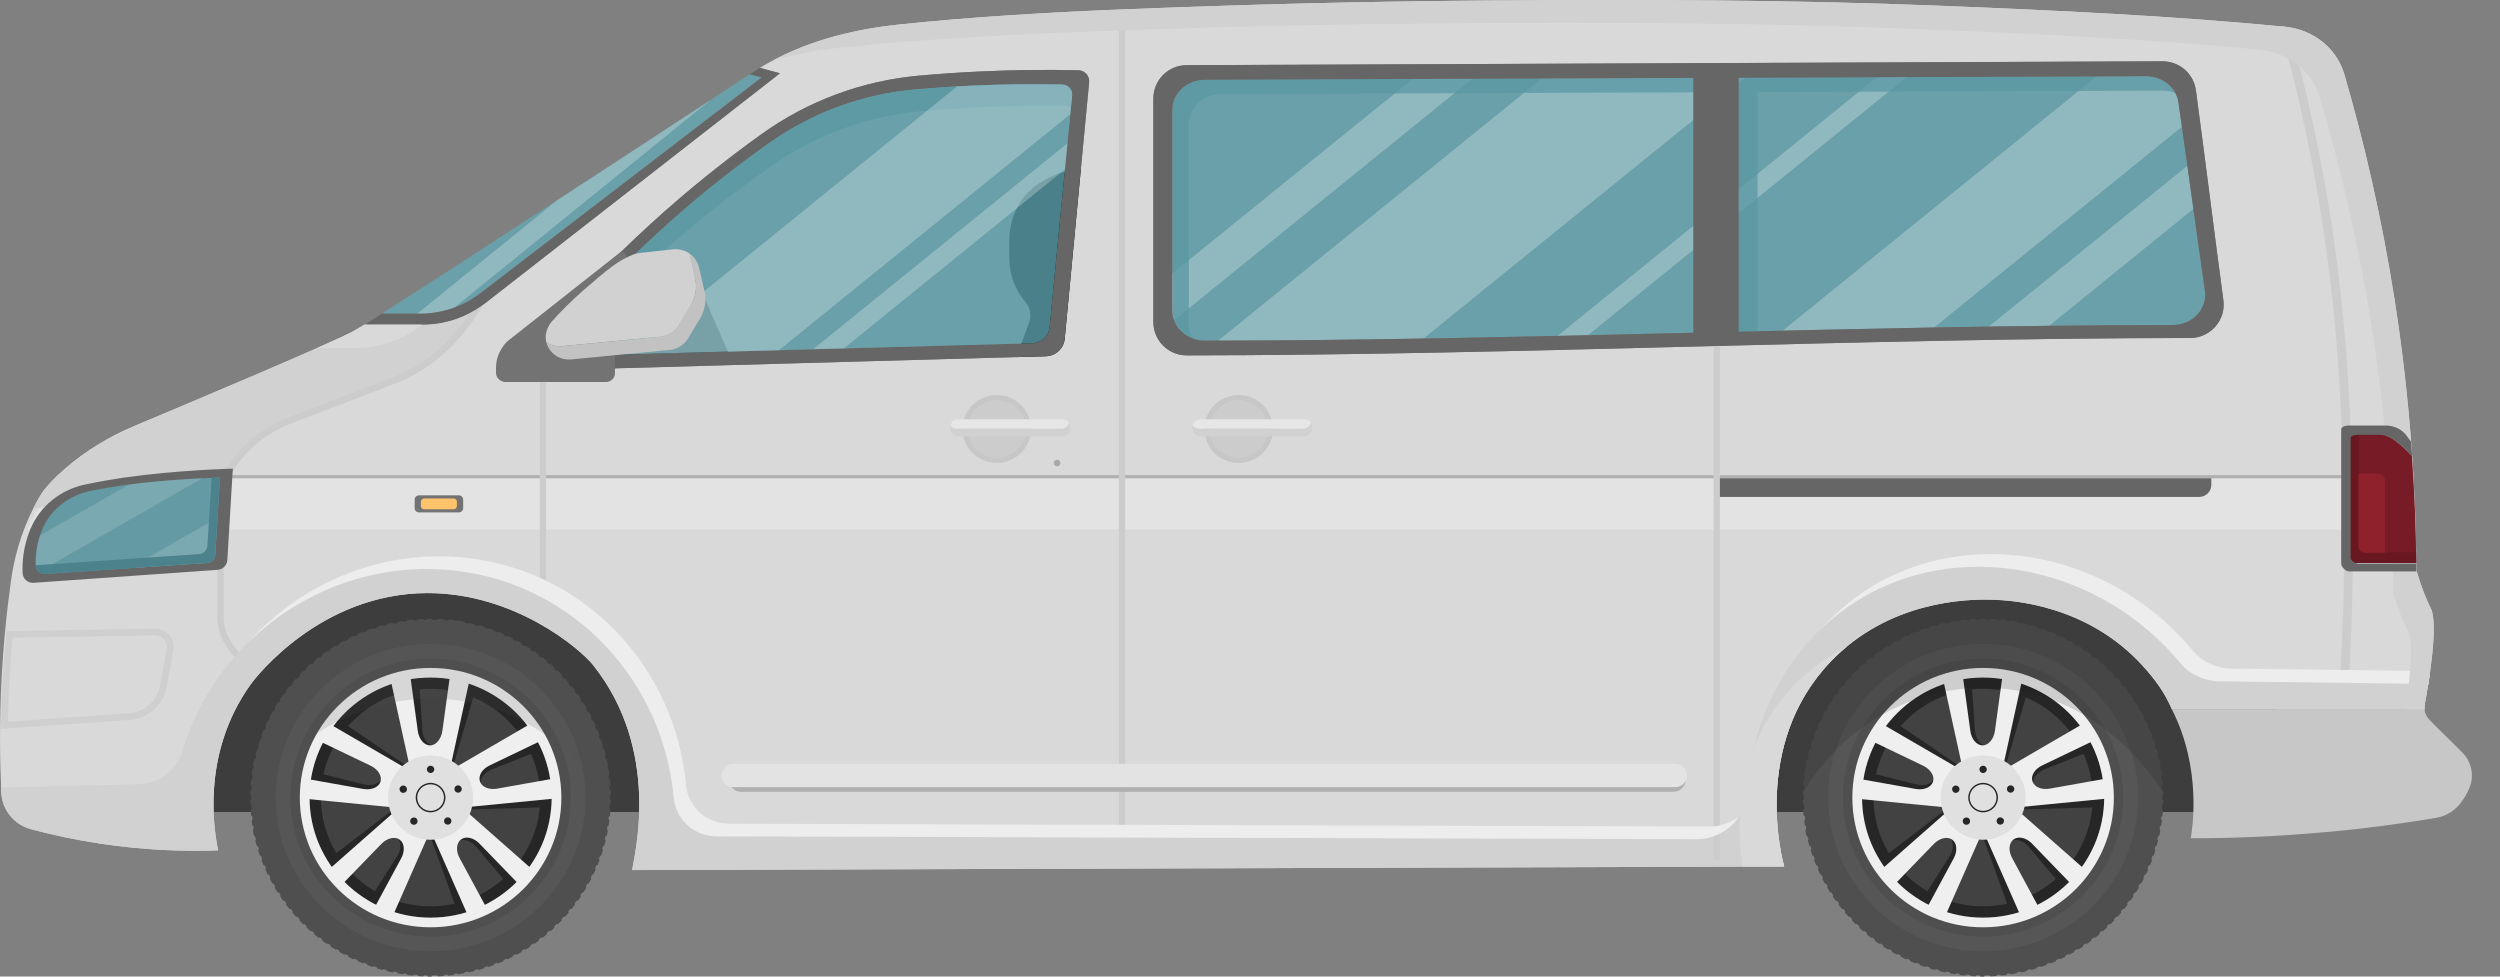 <svg width="64" height="25" viewBox="0 0 64 25" fill="none" xmlns="http://www.w3.org/2000/svg">
<rect x="0" y="0" width="64" height="25" fill="#808080" stroke="none"/>
<g clip-path="url(#clip0_2114_13819)">
<path d="M17.557 8.063C17.627 8.052 17.67 7.981 17.647 7.915L17.424 7.253C17.386 7.142 17.453 7.05 17.572 7.05C17.69 7.05 17.824 7.138 17.871 7.245L18.772 9.322L14.687 9.255L14.738 8.785C14.8 8.211 15.282 7.772 15.864 7.76L16.817 7.74C16.921 7.737 17.024 7.763 17.115 7.814L17.557 8.063V8.063Z" fill="black"/>
<path d="M26.008 9.167L26.347 8.25C26.411 8.075 26.373 7.875 26.254 7.737C25.99 7.431 25.839 7.029 25.839 6.611V6.134C25.839 5.605 26.073 5.104 26.469 4.791C26.472 4.788 26.477 4.785 26.481 4.782C26.797 4.535 27.106 4.431 27.295 4.384C27.303 4.382 27.311 4.381 27.32 4.379C27.549 4.34 27.819 4.311 28.12 4.31C28.348 4.309 28.561 4.324 28.751 4.348C28.918 4.369 29.044 4.521 29.044 4.702V5.914C29.044 6.017 29.025 6.118 28.99 6.214L28.758 6.857C28.682 7.067 28.644 7.29 28.644 7.516V9.164L26.008 9.167L26.008 9.167Z" fill="black"/>
<path d="M18.508 14.151H2.842V20.787H18.508V14.151Z" fill="#3D3D3D"/>
<path d="M15.613 20.469H15.612C15.612 20.469 15.613 20.424 15.613 20.409C15.613 20.394 15.612 20.389 15.612 20.349H15.613C15.628 20.349 15.639 20.349 15.639 20.334L15.636 20.236C15.635 20.221 15.623 20.23 15.608 20.23H15.607C15.606 20.191 15.604 20.158 15.602 20.129L15.603 20.122C15.618 20.12 15.628 20.104 15.627 20.09L15.617 19.974C15.616 19.959 15.603 19.952 15.588 19.952H15.588C15.584 19.913 15.581 19.89 15.578 19.86V19.858C15.593 19.856 15.603 19.841 15.601 19.827L15.584 19.708C15.582 19.694 15.568 19.683 15.553 19.686H15.555C15.55 19.656 15.583 19.627 15.543 19.599C15.583 19.596 15.564 19.582 15.561 19.567L15.536 19.458C15.533 19.444 15.519 19.413 15.505 19.442C15.499 19.411 15.491 19.379 15.485 19.351C15.499 19.347 15.507 19.329 15.503 19.315L15.472 19.199C15.469 19.184 15.454 19.175 15.44 19.179C15.432 19.15 15.424 19.122 15.415 19.094C15.429 19.089 15.436 19.074 15.432 19.06L15.395 18.947C15.39 18.933 15.375 18.926 15.361 18.93C15.351 18.902 15.342 18.874 15.331 18.847C15.345 18.841 15.351 18.826 15.346 18.813L15.303 18.702C15.297 18.688 15.282 18.681 15.268 18.687C15.257 18.66 15.245 18.632 15.234 18.605C15.247 18.599 15.253 18.584 15.247 18.57L15.197 18.462C15.191 18.449 15.175 18.443 15.162 18.449C15.149 18.422 15.136 18.396 15.123 18.37C15.136 18.363 15.14 18.347 15.134 18.334L15.078 18.229C15.071 18.216 15.055 18.211 15.042 18.218C15.027 18.192 15.013 18.167 14.998 18.141C15.011 18.134 15.015 18.117 15.007 18.105L14.945 18.003C14.938 17.99 14.921 17.986 14.908 17.994H14.908C14.892 17.969 14.876 17.944 14.86 17.92H14.86C14.872 17.911 14.876 17.895 14.867 17.883L14.8 17.785C14.791 17.773 14.775 17.77 14.763 17.778H14.762C14.745 17.754 14.728 17.73 14.71 17.707H14.711C14.722 17.697 14.725 17.681 14.715 17.669L14.642 17.575C14.633 17.563 14.616 17.561 14.604 17.57L14.604 17.571C14.585 17.548 14.567 17.525 14.548 17.503L14.548 17.502C14.559 17.493 14.561 17.476 14.551 17.465L14.472 17.375C14.463 17.364 14.446 17.363 14.434 17.372L14.434 17.373C14.414 17.351 14.394 17.329 14.374 17.308L14.375 17.307C14.385 17.297 14.386 17.28 14.375 17.27L14.292 17.184C14.281 17.174 14.264 17.174 14.254 17.184L14.253 17.184C14.232 17.164 14.211 17.143 14.19 17.123L14.19 17.122C14.2 17.112 14.2 17.095 14.189 17.085L14.101 17.004C14.09 16.994 14.073 16.995 14.063 17.006L14.062 17.007C14.04 16.987 14.018 16.968 13.995 16.949L13.995 16.948C14.005 16.937 14.003 16.92 13.992 16.911L13.899 16.836C13.888 16.826 13.871 16.828 13.861 16.839V16.84C13.838 16.822 13.814 16.804 13.791 16.786V16.786C13.8 16.774 13.797 16.757 13.785 16.748L13.688 16.679C13.676 16.67 13.659 16.673 13.651 16.684V16.685C13.626 16.668 13.602 16.651 13.577 16.635C13.585 16.622 13.582 16.606 13.569 16.598L13.468 16.534C13.456 16.526 13.439 16.529 13.431 16.542C13.406 16.527 13.381 16.511 13.355 16.497C13.363 16.483 13.358 16.467 13.345 16.46L13.241 16.402C13.228 16.395 13.211 16.399 13.204 16.412C13.178 16.398 13.152 16.384 13.126 16.371C13.132 16.358 13.127 16.342 13.113 16.335L13.006 16.283C12.992 16.276 12.976 16.282 12.97 16.295C12.943 16.282 12.916 16.27 12.889 16.258C12.895 16.244 12.888 16.229 12.875 16.224L12.765 16.177C12.751 16.171 12.736 16.178 12.73 16.191C12.702 16.18 12.674 16.169 12.647 16.159C12.652 16.145 12.644 16.13 12.63 16.125L12.517 16.085C12.504 16.081 12.488 16.088 12.483 16.101C12.455 16.092 12.427 16.083 12.399 16.074C12.403 16.06 12.395 16.046 12.381 16.041L12.265 16.008C12.251 16.004 12.236 16.012 12.232 16.026C12.204 16.018 12.175 16.01 12.146 16.003C12.149 15.989 12.14 15.975 12.126 15.972L12.009 15.952C11.996 15.949 11.98 15.948 11.975 15.975C11.949 15.949 11.936 15.953 11.896 15.947C11.896 15.933 11.886 15.919 11.872 15.916L11.74 15.886C11.726 15.884 11.694 15.899 11.694 15.899H11.695C11.695 15.899 11.649 15.9 11.619 15.896L11.625 15.9C11.627 15.886 11.62 15.875 11.605 15.873L11.487 15.861C11.473 15.86 11.46 15.871 11.458 15.885L11.461 15.886C11.431 15.883 11.375 15.881 11.375 15.879V15.879C11.375 15.864 11.363 15.851 11.348 15.851L11.227 15.844C11.212 15.843 11.199 15.854 11.198 15.869L11.182 15.87C11.145 15.868 11.135 15.867 11.054 15.867V15.844C11.054 15.839 10.951 15.831 10.933 15.844C10.932 15.845 10.934 15.86 10.934 15.861V15.867C10.894 15.868 10.894 15.869 10.854 15.87V15.869C10.854 15.854 10.837 15.843 10.822 15.844L10.711 15.851C10.696 15.851 10.694 15.864 10.694 15.879V15.879C10.654 15.881 10.624 15.884 10.595 15.886L10.59 15.886C10.588 15.871 10.572 15.861 10.558 15.863L10.438 15.876C10.423 15.878 10.412 15.891 10.413 15.906H10.418C10.389 15.91 10.371 15.914 10.335 15.918C10.335 15.904 10.314 15.894 10.299 15.897L10.188 15.917C10.174 15.92 10.173 15.933 10.173 15.948C10.173 15.954 10.105 15.959 10.076 15.965C10.073 15.951 10.054 15.942 10.04 15.945L9.92 15.972C9.906 15.976 9.896 15.99 9.899 16.004C9.871 16.011 9.841 16.018 9.813 16.026C9.808 16.012 9.793 16.004 9.779 16.009L9.664 16.042C9.65 16.046 9.642 16.061 9.646 16.075C9.618 16.084 9.589 16.093 9.561 16.102C9.556 16.088 9.541 16.081 9.527 16.086L9.414 16.126C9.4 16.131 9.393 16.146 9.398 16.16C9.37 16.17 9.342 16.181 9.315 16.192C9.309 16.178 9.294 16.172 9.28 16.178L9.17 16.224C9.156 16.23 9.15 16.245 9.155 16.259C9.128 16.271 9.102 16.283 9.075 16.296C9.068 16.282 9.052 16.277 9.039 16.284L8.931 16.336C8.918 16.342 8.913 16.358 8.919 16.371C8.893 16.385 8.866 16.398 8.84 16.413C8.833 16.4 8.817 16.395 8.804 16.403L8.7 16.461C8.687 16.468 8.682 16.485 8.689 16.497C8.664 16.512 8.639 16.528 8.613 16.543C8.606 16.53 8.589 16.527 8.576 16.535L8.475 16.599C8.463 16.607 8.459 16.623 8.467 16.636C8.443 16.652 8.418 16.669 8.394 16.686V16.685C8.385 16.674 8.368 16.671 8.357 16.679L8.26 16.749C8.248 16.758 8.245 16.775 8.253 16.786V16.787C8.23 16.805 8.207 16.822 8.184 16.841V16.84C8.174 16.829 8.157 16.827 8.146 16.836L8.053 16.912C8.042 16.921 8.04 16.938 8.049 16.949L8.05 16.95C8.027 16.969 8.005 16.988 7.983 17.008L7.982 17.007C7.972 16.996 7.955 16.995 7.944 17.005L7.856 17.085C7.845 17.095 7.844 17.112 7.854 17.123L7.855 17.124C7.834 17.144 7.812 17.165 7.791 17.185L7.791 17.185C7.78 17.174 7.763 17.175 7.753 17.185L7.669 17.27C7.659 17.281 7.659 17.298 7.67 17.308L7.671 17.309C7.65 17.33 7.63 17.352 7.611 17.373L7.61 17.373C7.599 17.363 7.582 17.365 7.573 17.375L7.494 17.465C7.484 17.476 7.486 17.493 7.497 17.503L7.497 17.504C7.478 17.526 7.46 17.549 7.441 17.572L7.441 17.571C7.429 17.562 7.412 17.564 7.403 17.576L7.33 17.67C7.321 17.681 7.323 17.698 7.334 17.707H7.335C7.317 17.731 7.3 17.755 7.283 17.779H7.282C7.27 17.77 7.253 17.773 7.245 17.785L7.178 17.884C7.169 17.896 7.172 17.912 7.185 17.92H7.185C7.169 17.945 7.153 17.97 7.137 17.995H7.137C7.124 17.987 7.107 17.991 7.1 18.003L7.038 18.105C7.03 18.117 7.034 18.141 7.047 18.141C7.032 18.173 7.018 18.193 7.003 18.218C6.99 18.211 6.974 18.216 6.967 18.229L6.911 18.335C6.904 18.348 6.909 18.364 6.922 18.37C6.909 18.397 6.896 18.423 6.883 18.45C6.869 18.444 6.854 18.45 6.848 18.463L6.798 18.571C6.792 18.584 6.798 18.6 6.811 18.606C6.799 18.633 6.788 18.66 6.776 18.687C6.763 18.682 6.747 18.689 6.742 18.702L6.699 18.813C6.693 18.827 6.7 18.842 6.713 18.847C6.703 18.875 6.693 18.903 6.684 18.93C6.67 18.926 6.655 18.934 6.65 18.947L6.613 19.061C6.609 19.074 6.616 19.089 6.63 19.094C6.621 19.122 6.613 19.15 6.605 19.178C6.59 19.175 6.576 19.183 6.572 19.198L6.542 19.312C6.538 19.327 6.547 19.341 6.561 19.345C6.554 19.373 6.547 19.402 6.541 19.431C6.526 19.428 6.512 19.437 6.509 19.452L6.476 19.568C6.473 19.582 6.487 19.597 6.487 19.599V19.594C6.487 19.622 6.496 19.675 6.492 19.675H6.491C6.477 19.675 6.463 19.688 6.461 19.703L6.444 19.823C6.442 19.838 6.452 19.853 6.467 19.855V19.86C6.463 19.889 6.46 19.913 6.457 19.953H6.456C6.442 19.953 6.429 19.958 6.427 19.972L6.417 20.089C6.416 20.103 6.427 20.115 6.442 20.116L6.442 20.13C6.441 20.159 6.439 20.192 6.437 20.231H6.436C6.422 20.231 6.409 20.228 6.409 20.243L6.405 20.343C6.405 20.357 6.417 20.35 6.431 20.35H6.432C6.432 20.39 6.432 20.395 6.432 20.41C6.432 20.425 6.432 20.47 6.432 20.47H6.431C6.417 20.47 6.405 20.479 6.405 20.494L6.409 20.588C6.409 20.602 6.421 20.589 6.436 20.589H6.437C6.438 20.629 6.44 20.671 6.442 20.7L6.442 20.712C6.427 20.713 6.416 20.731 6.417 20.746L6.427 20.867C6.429 20.882 6.442 20.894 6.456 20.893L6.457 20.894C6.46 20.923 6.463 20.952 6.467 20.982H6.467C6.452 20.984 6.442 20.997 6.444 21.012L6.461 21.126C6.463 21.141 6.477 21.145 6.491 21.145H6.492C6.496 21.185 6.487 21.203 6.487 21.232V21.235C6.487 21.238 6.473 21.254 6.476 21.268L6.498 21.386C6.5 21.4 6.527 21.41 6.527 21.407C6.527 21.436 6.547 21.465 6.554 21.493C6.54 21.497 6.534 21.511 6.538 21.525L6.57 21.64C6.574 21.654 6.589 21.663 6.604 21.659C6.612 21.688 6.621 21.716 6.629 21.744C6.615 21.748 6.608 21.763 6.612 21.777L6.649 21.89C6.654 21.904 6.669 21.912 6.683 21.907C6.692 21.935 6.702 21.963 6.712 21.991C6.699 21.996 6.692 22.011 6.698 22.025L6.741 22.136C6.746 22.149 6.762 22.156 6.776 22.151C6.787 22.178 6.798 22.205 6.81 22.232C6.797 22.238 6.791 22.253 6.797 22.267L6.847 22.375C6.853 22.388 6.869 22.394 6.882 22.388C6.895 22.415 6.908 22.441 6.922 22.467C6.909 22.474 6.904 22.49 6.91 22.503L6.966 22.608C6.973 22.621 6.99 22.626 7.003 22.619C7.017 22.645 7.031 22.67 7.046 22.696C7.034 22.703 7.029 22.72 7.037 22.732L7.099 22.834C7.107 22.847 7.123 22.851 7.136 22.843H7.136C7.152 22.868 7.168 22.893 7.184 22.917H7.184C7.172 22.926 7.169 22.942 7.177 22.954L7.244 23.052C7.253 23.064 7.269 23.067 7.282 23.059H7.282C7.299 23.083 7.316 23.107 7.334 23.13H7.334C7.322 23.14 7.32 23.156 7.329 23.168L7.402 23.262C7.411 23.273 7.428 23.276 7.44 23.267L7.44 23.266C7.459 23.289 7.477 23.312 7.496 23.334L7.496 23.335C7.485 23.344 7.483 23.361 7.493 23.372L7.572 23.462C7.582 23.473 7.598 23.474 7.61 23.465L7.61 23.464C7.63 23.486 7.65 23.507 7.67 23.529L7.669 23.53C7.659 23.54 7.659 23.557 7.669 23.567L7.753 23.652C7.763 23.663 7.78 23.663 7.79 23.653L7.791 23.652C7.812 23.673 7.833 23.694 7.854 23.714L7.854 23.715C7.844 23.725 7.845 23.742 7.855 23.752L7.944 23.832C7.954 23.842 7.972 23.841 7.982 23.831L7.982 23.83C8.004 23.849 8.027 23.869 8.049 23.888L8.049 23.889C8.039 23.9 8.041 23.917 8.052 23.926L8.145 24.001C8.156 24.011 8.174 24.009 8.183 23.997V23.997C8.206 24.015 8.23 24.033 8.253 24.051V24.051C8.245 24.063 8.247 24.08 8.259 24.088L8.356 24.158C8.368 24.167 8.385 24.164 8.393 24.152V24.152C8.418 24.168 8.442 24.185 8.467 24.201C8.459 24.214 8.462 24.23 8.475 24.238L8.576 24.303C8.588 24.311 8.605 24.307 8.613 24.295C8.638 24.31 8.663 24.325 8.689 24.34C8.682 24.353 8.686 24.369 8.699 24.376L8.804 24.435C8.817 24.442 8.833 24.437 8.84 24.425C8.866 24.439 8.892 24.452 8.919 24.466C8.912 24.479 8.917 24.495 8.931 24.501L9.038 24.554C9.052 24.56 9.068 24.555 9.074 24.542C9.101 24.554 9.128 24.567 9.155 24.579C9.149 24.592 9.156 24.608 9.169 24.613L9.28 24.659C9.293 24.665 9.309 24.659 9.315 24.645C9.342 24.656 9.37 24.667 9.397 24.677C9.393 24.691 9.4 24.706 9.414 24.711L9.527 24.751C9.54 24.756 9.556 24.749 9.561 24.735C9.589 24.744 9.617 24.754 9.645 24.762C9.641 24.776 9.65 24.791 9.664 24.795L9.779 24.828C9.793 24.832 9.808 24.824 9.812 24.81C9.841 24.818 9.869 24.826 9.898 24.833C9.895 24.847 9.904 24.861 9.918 24.864L10.035 24.891C10.049 24.895 10.073 24.886 10.076 24.872C10.105 24.878 10.173 24.883 10.173 24.889C10.173 24.903 10.171 24.917 10.185 24.919L10.303 24.94C10.318 24.942 10.334 24.933 10.334 24.918C10.374 24.923 10.388 24.927 10.417 24.93H10.415C10.414 24.945 10.423 24.959 10.438 24.96L10.556 24.974C10.571 24.975 10.584 24.965 10.585 24.951L10.596 24.95C10.625 24.953 10.654 24.955 10.694 24.957V24.958C10.694 24.973 10.694 24.985 10.709 24.986L10.824 24.993C10.838 24.994 10.848 24.982 10.85 24.968L10.848 24.967C10.877 24.968 10.906 24.969 10.935 24.969C10.935 24.985 10.948 24.998 10.964 24.999L11.039 25C11.056 25 11.055 24.987 11.055 24.97V24.97C11.135 24.969 11.145 24.968 11.183 24.967L11.191 24.968C11.191 24.982 11.208 24.994 11.223 24.993L11.346 24.986C11.361 24.985 11.376 24.973 11.376 24.958V24.957C11.376 24.955 11.432 24.953 11.461 24.95L11.46 24.951C11.462 24.965 11.475 24.976 11.489 24.974L11.608 24.96C11.623 24.959 11.633 24.945 11.632 24.931H11.62C11.649 24.927 11.696 24.923 11.696 24.918C11.696 24.933 11.724 24.942 11.738 24.94L11.865 24.919C11.88 24.917 11.896 24.903 11.896 24.889C11.936 24.883 11.951 24.877 11.98 24.871C11.984 24.886 11.997 24.894 12.011 24.891L12.127 24.864C12.141 24.861 12.15 24.847 12.147 24.833C12.175 24.825 12.204 24.818 12.232 24.81C12.236 24.824 12.251 24.832 12.265 24.828L12.38 24.794C12.394 24.79 12.402 24.776 12.399 24.762C12.427 24.753 12.455 24.744 12.483 24.735C12.488 24.748 12.503 24.755 12.517 24.75L12.63 24.71C12.644 24.706 12.651 24.691 12.646 24.677C12.674 24.666 12.702 24.656 12.729 24.645C12.735 24.658 12.751 24.665 12.764 24.659L12.875 24.613C12.888 24.607 12.895 24.591 12.889 24.578C12.916 24.566 12.943 24.554 12.97 24.541C12.976 24.554 12.992 24.56 13.005 24.553L13.113 24.501C13.126 24.494 13.132 24.479 13.125 24.465C13.152 24.452 13.178 24.438 13.204 24.424C13.211 24.437 13.227 24.441 13.24 24.434L13.345 24.376C13.358 24.368 13.362 24.352 13.355 24.339C13.38 24.324 13.406 24.309 13.431 24.294C13.439 24.306 13.455 24.31 13.468 24.302L13.569 24.238C13.581 24.23 13.585 24.213 13.577 24.201C13.602 24.184 13.626 24.168 13.65 24.151V24.151C13.659 24.163 13.676 24.166 13.688 24.157L13.785 24.087C13.797 24.079 13.8 24.062 13.791 24.05V24.05C13.814 24.032 13.838 24.014 13.861 23.996V23.996C13.871 24.008 13.887 24.009 13.899 24L13.992 23.925C14.003 23.915 14.005 23.899 13.995 23.887L13.995 23.887C14.017 23.868 14.04 23.848 14.062 23.829L14.062 23.83C14.072 23.84 14.089 23.841 14.1 23.831L14.189 23.751C14.199 23.741 14.2 23.724 14.19 23.713L14.19 23.713C14.211 23.693 14.232 23.672 14.253 23.651L14.254 23.652C14.264 23.662 14.281 23.662 14.291 23.651L14.375 23.566C14.385 23.556 14.385 23.539 14.374 23.529L14.374 23.528C14.394 23.506 14.414 23.485 14.434 23.463L14.434 23.464C14.445 23.473 14.462 23.472 14.472 23.461L14.55 23.371C14.56 23.36 14.559 23.343 14.548 23.334L14.547 23.333C14.566 23.311 14.585 23.288 14.603 23.265L14.604 23.266C14.616 23.274 14.632 23.272 14.641 23.261L14.714 23.167C14.723 23.155 14.721 23.139 14.71 23.13H14.709C14.727 23.106 14.744 23.082 14.762 23.058H14.762C14.774 23.066 14.791 23.064 14.799 23.051L14.867 22.953C14.875 22.941 14.872 22.924 14.859 22.916H14.859C14.876 22.892 14.892 22.867 14.907 22.842H14.908C14.92 22.85 14.937 22.846 14.944 22.833L15.006 22.731C15.014 22.719 15.01 22.702 14.997 22.695C15.012 22.669 15.026 22.644 15.041 22.618C15.054 22.625 15.07 22.62 15.077 22.607L15.133 22.502C15.14 22.489 15.135 22.473 15.122 22.466C15.135 22.44 15.148 22.414 15.161 22.387C15.175 22.393 15.19 22.387 15.196 22.374L15.246 22.266C15.252 22.252 15.246 22.237 15.233 22.231C15.245 22.204 15.256 22.177 15.268 22.15C15.281 22.155 15.297 22.148 15.302 22.134L15.345 22.024C15.351 22.01 15.344 21.995 15.331 21.989C15.341 21.962 15.351 21.934 15.36 21.906C15.374 21.911 15.389 21.903 15.394 21.889L15.431 21.776C15.435 21.762 15.428 21.747 15.414 21.743C15.423 21.715 15.431 21.686 15.439 21.658C15.454 21.662 15.468 21.653 15.472 21.639L15.502 21.524C15.506 21.51 15.497 21.495 15.483 21.492C15.49 21.463 15.497 21.435 15.503 21.406C15.518 21.409 15.532 21.4 15.535 21.386L15.561 21.269C15.564 21.255 15.542 21.241 15.542 21.238V21.234C15.542 21.206 15.548 21.184 15.552 21.144H15.553C15.567 21.144 15.581 21.14 15.583 21.125L15.6 21.009C15.602 20.994 15.592 20.983 15.578 20.98C15.581 20.954 15.584 20.906 15.587 20.906H15.588C15.602 20.906 15.615 20.89 15.617 20.875L15.627 20.754C15.628 20.739 15.617 20.725 15.602 20.724L15.601 20.7C15.603 20.67 15.605 20.628 15.607 20.588H15.608C15.622 20.588 15.635 20.6 15.635 20.585L15.639 20.481C15.639 20.467 15.627 20.469 15.613 20.469H15.613Z" fill="#4F4F4F"/>
<path d="M11.364 23.445C13.05 23.258 14.264 21.752 14.076 20.08C13.888 18.408 12.369 17.204 10.684 17.39C8.998 17.576 7.783 19.083 7.971 20.755C8.159 22.427 9.678 23.631 11.364 23.445Z" fill="#424242"/>
<path d="M11.023 17.345C9.314 17.345 7.924 18.724 7.924 20.418C7.924 22.113 9.314 23.492 11.023 23.492C12.732 23.492 14.122 22.113 14.122 20.418C14.122 18.724 12.732 17.345 11.023 17.345ZM11.023 23.203C9.475 23.203 8.215 21.954 8.215 20.418C8.215 18.883 9.475 17.634 11.023 17.634C12.571 17.634 13.831 18.883 13.831 20.418C13.831 21.954 12.571 23.203 11.023 23.203Z" fill="#262626"/>
<path d="M12.956 22.336C14.023 21.277 14.023 19.561 12.956 18.502C11.888 17.443 10.157 17.443 9.09 18.502C8.023 19.561 8.023 21.277 9.09 22.336C10.157 23.395 11.888 23.395 12.956 22.336Z" fill="#424242"/>
<g opacity="0.05">
<path d="M11.023 24.351C8.837 24.351 7.058 22.587 7.058 20.419C7.058 18.25 8.836 16.486 11.023 16.486C13.209 16.486 14.988 18.25 14.988 20.419C14.988 22.587 13.209 24.351 11.023 24.351ZM11.023 16.858C9.043 16.858 7.433 18.455 7.433 20.419C7.433 22.382 9.043 23.979 11.023 23.979C13.002 23.979 14.613 22.382 14.613 20.419C14.613 18.455 13.002 16.858 11.023 16.858Z" fill="#EFEFEF"/>
</g>
<path d="M10.72 17.302L10.814 18.698C10.828 18.906 10.949 19.075 11.102 19.085C11.256 19.096 11.399 18.939 11.442 18.735L11.727 17.371L12.247 17.406L11.492 19.983L10.592 19.922L10.199 17.267L10.72 17.302H10.72Z" fill="#262626"/>
<path d="M7.96 19.743L9.316 20.081C9.52 20.131 9.713 20.067 9.771 19.926C9.828 19.784 9.731 19.604 9.549 19.501L8.337 18.814L8.532 18.334L10.745 19.832L10.408 20.663L7.766 20.223L7.96 19.743L7.96 19.743Z" fill="#262626"/>
<path d="M9.424 23.091L10.167 21.917C10.278 21.74 10.277 21.538 10.159 21.44C10.041 21.342 9.838 21.378 9.682 21.518L8.65 22.448L8.249 22.116L10.37 20.492L11.062 21.067L9.824 23.423L9.423 23.091L9.424 23.091Z" fill="#262626"/>
<path d="M13.082 22.738L12.188 21.677C12.053 21.518 11.859 21.458 11.729 21.539C11.598 21.62 11.569 21.82 11.655 22.01L12.227 23.27L11.785 23.544L10.883 21.043L11.647 20.567L13.524 22.463L13.082 22.738L13.082 22.738Z" fill="#262626"/>
<path d="M13.879 19.184L12.585 19.7C12.39 19.778 12.274 19.942 12.311 20.09C12.348 20.238 12.531 20.328 12.74 20.305L14.124 20.155L14.252 20.657L11.573 20.735L11.354 19.867L13.752 18.683L13.879 19.185L13.879 19.184Z" fill="#262626"/>
<g opacity="0.25">
<path d="M11.023 23.492C9.314 23.492 7.924 22.113 7.924 20.418C7.924 18.724 9.314 17.345 11.023 17.345C12.732 17.345 14.122 18.724 14.122 20.418C14.122 22.113 12.732 23.492 11.023 23.492ZM11.023 17.634C9.475 17.634 8.215 18.883 8.215 20.418C8.215 21.953 9.475 23.203 11.023 23.203C12.571 23.203 13.831 21.953 13.831 20.418C13.831 18.883 12.571 17.634 11.023 17.634Z" fill="#262626"/>
</g>
<path d="M10.506 17.329L10.696 18.716C10.725 18.922 10.857 19.082 11.011 19.082C11.164 19.082 11.296 18.916 11.325 18.71L11.515 17.329H12.037L11.462 19.952H10.559L9.984 17.329H10.506V17.329Z" fill="#EFEFEF"/>
<path d="M7.921 19.952L9.297 20.197C9.504 20.234 9.692 20.157 9.74 20.012C9.787 19.867 9.678 19.694 9.489 19.603L8.233 19L8.394 18.508L10.705 19.852L10.426 20.704L7.76 20.444L7.921 19.952V19.952Z" fill="#EFEFEF"/>
<path d="M9.612 23.192L10.272 21.97C10.371 21.786 10.356 21.584 10.231 21.495C10.107 21.405 9.907 21.455 9.762 21.605L8.795 22.603L8.373 22.299L10.377 20.535L11.107 21.061L10.034 23.496L9.612 23.192V23.192Z" fill="#EFEFEF"/>
<path d="M13.238 22.592L12.272 21.594C12.126 21.444 11.929 21.398 11.805 21.488C11.681 21.577 11.665 21.779 11.764 21.963L12.421 23.18L11.999 23.484L10.926 21.049L11.657 20.523L13.66 22.288L13.238 22.592H13.238Z" fill="#EFEFEF"/>
<path d="M13.787 18.993L12.532 19.596C12.343 19.687 12.238 19.858 12.286 20.003C12.333 20.148 12.521 20.226 12.728 20.189L14.099 19.945L14.26 20.437L11.594 20.697L11.315 19.846L13.626 18.501L13.787 18.993Z" fill="#EFEFEF"/>
<path d="M11.023 21.498C11.624 21.498 12.111 21.015 12.111 20.418C12.111 19.822 11.624 19.339 11.023 19.339C10.422 19.339 9.934 19.822 9.934 20.418C9.934 21.015 10.422 21.498 11.023 21.498Z" fill="#E0E0E0"/>
<path d="M11.023 20.796C10.813 20.796 10.642 20.627 10.642 20.418C10.642 20.21 10.813 20.041 11.023 20.041C11.233 20.041 11.403 20.21 11.403 20.418C11.403 20.627 11.233 20.796 11.023 20.796ZM11.023 20.078C10.834 20.078 10.68 20.231 10.68 20.418C10.68 20.606 10.834 20.759 11.023 20.759C11.212 20.759 11.366 20.606 11.366 20.418C11.366 20.231 11.212 20.078 11.023 20.078Z" fill="#262626"/>
<path d="M11.118 19.695C11.118 19.747 11.075 19.789 11.023 19.789C10.971 19.789 10.928 19.747 10.928 19.695C10.928 19.644 10.971 19.602 11.023 19.602C11.075 19.602 11.118 19.644 11.118 19.695Z" fill="#262626"/>
<path d="M10.353 20.114C10.403 20.13 10.43 20.183 10.414 20.233C10.398 20.282 10.344 20.309 10.294 20.293C10.245 20.277 10.217 20.224 10.233 20.174C10.249 20.125 10.303 20.098 10.353 20.114Z" fill="#262626"/>
<path d="M10.518 20.966C10.549 20.924 10.608 20.914 10.651 20.945C10.693 20.975 10.702 21.034 10.672 21.076C10.641 21.118 10.582 21.127 10.539 21.097C10.497 21.066 10.488 21.008 10.518 20.966Z" fill="#262626"/>
<path d="M11.386 21.073C11.355 21.031 11.364 20.972 11.407 20.942C11.449 20.911 11.508 20.921 11.539 20.963C11.57 21.005 11.56 21.063 11.518 21.094C11.476 21.124 11.416 21.115 11.386 21.073Z" fill="#262626"/>
<path d="M11.756 20.288C11.706 20.304 11.653 20.277 11.637 20.227C11.621 20.178 11.648 20.125 11.697 20.109C11.747 20.093 11.8 20.12 11.817 20.169C11.833 20.219 11.806 20.272 11.756 20.288Z" fill="#262626"/>
<path d="M11.023 17.099C9.174 17.099 7.675 18.585 7.675 20.419C7.675 22.253 9.174 23.739 11.023 23.739C12.872 23.739 14.371 22.253 14.371 20.419C14.371 18.585 12.872 17.099 11.023 17.099ZM11.023 23.492C9.314 23.492 7.924 22.113 7.924 20.419C7.924 18.724 9.314 17.345 11.023 17.345C12.732 17.345 14.122 18.724 14.122 20.419C14.122 22.113 12.732 23.492 11.023 23.492Z" fill="#EFEFEF"/>
<path opacity="0.15" d="M15.608 20.509H15.608C15.606 20.469 15.604 20.436 15.602 20.407L15.603 20.4C15.618 20.399 15.629 20.382 15.628 20.368L15.617 20.252C15.616 20.237 15.603 20.231 15.588 20.231H15.588C15.585 20.191 15.581 20.168 15.578 20.139V20.136C15.593 20.134 15.603 20.119 15.601 20.105L15.584 19.986C15.582 19.972 15.568 19.962 15.554 19.964H15.556C15.551 19.935 15.583 19.906 15.543 19.877C15.583 19.874 15.565 19.86 15.562 19.846L15.537 19.736C15.534 19.722 15.52 19.692 15.505 19.721C15.499 19.689 15.492 19.657 15.485 19.629C15.499 19.626 15.507 19.608 15.504 19.593L15.473 19.477C15.469 19.463 15.455 19.454 15.44 19.457C15.432 19.429 15.424 19.4 15.415 19.372C15.429 19.367 15.437 19.352 15.432 19.339L15.395 19.226C15.39 19.212 15.375 19.204 15.361 19.208C15.352 19.18 15.342 19.153 15.332 19.125C15.345 19.12 15.352 19.105 15.347 19.091L15.303 18.98C15.298 18.966 15.282 18.96 15.269 18.965C15.257 18.938 15.246 18.911 15.234 18.884C15.247 18.878 15.253 18.862 15.247 18.849L15.197 18.741C15.191 18.727 15.175 18.722 15.162 18.727C15.149 18.701 15.136 18.675 15.123 18.648C15.136 18.642 15.141 18.625 15.134 18.613L15.078 18.508C15.071 18.494 15.055 18.489 15.042 18.497C15.027 18.471 15.013 18.445 14.998 18.42C15.011 18.412 15.015 18.396 15.007 18.383L14.945 18.281C14.938 18.269 14.921 18.265 14.908 18.272H14.908C14.892 18.248 14.876 18.223 14.86 18.198H14.86C14.872 18.19 14.876 18.173 14.867 18.161L14.8 18.063C14.791 18.051 14.775 18.048 14.763 18.056H14.762C14.745 18.032 14.728 18.009 14.71 17.985H14.711C14.722 17.976 14.725 17.959 14.715 17.948L14.642 17.853C14.633 17.842 14.617 17.84 14.605 17.849L14.604 17.849C14.586 17.826 14.567 17.803 14.548 17.781L14.549 17.781C14.56 17.771 14.561 17.754 14.551 17.743L14.473 17.653C14.463 17.642 14.446 17.641 14.435 17.651L14.434 17.651C14.415 17.629 14.395 17.608 14.374 17.587L14.375 17.586C14.386 17.576 14.386 17.559 14.376 17.548L14.292 17.463C14.282 17.453 14.265 17.452 14.254 17.462L14.254 17.463C14.233 17.442 14.212 17.422 14.19 17.401L14.191 17.401C14.201 17.39 14.2 17.373 14.189 17.363L14.101 17.283C14.09 17.273 14.073 17.274 14.063 17.285L14.063 17.285C14.04 17.266 14.018 17.247 13.996 17.228L13.996 17.227C14.006 17.216 14.004 17.199 13.992 17.19L13.9 17.114C13.888 17.105 13.871 17.107 13.862 17.118V17.118C13.838 17.1 13.815 17.082 13.791 17.065V17.064C13.8 17.052 13.798 17.036 13.786 17.027L13.689 16.957C13.677 16.949 13.66 16.951 13.651 16.963V16.963C13.627 16.947 13.602 16.93 13.578 16.914C13.586 16.901 13.582 16.885 13.57 16.877L13.469 16.812C13.457 16.804 13.44 16.808 13.432 16.82C13.406 16.805 13.381 16.79 13.356 16.775C13.363 16.762 13.358 16.746 13.345 16.739L13.241 16.68C13.228 16.673 13.212 16.678 13.205 16.69C13.179 16.676 13.152 16.663 13.126 16.649C13.133 16.636 13.127 16.62 13.114 16.613L13.006 16.561C12.993 16.555 12.977 16.56 12.97 16.573C12.944 16.561 12.917 16.548 12.89 16.536C12.895 16.523 12.889 16.507 12.876 16.502L12.765 16.455C12.752 16.45 12.736 16.456 12.73 16.469C12.703 16.458 12.675 16.448 12.647 16.437C12.652 16.424 12.645 16.409 12.631 16.404L12.518 16.364C12.504 16.359 12.489 16.366 12.484 16.38C12.456 16.37 12.428 16.361 12.399 16.352C12.403 16.339 12.395 16.324 12.381 16.32L12.266 16.286C12.252 16.282 12.237 16.29 12.233 16.304C12.204 16.296 12.176 16.288 12.147 16.281C12.15 16.267 12.141 16.253 12.127 16.25L12.01 16.231C11.997 16.227 11.98 16.227 11.976 16.253C11.95 16.227 11.937 16.231 11.897 16.226C11.897 16.211 11.887 16.197 11.872 16.195L11.741 16.165C11.726 16.162 11.695 16.177 11.695 16.177H11.696C11.696 16.177 11.655 16.178 11.626 16.175C11.626 16.163 11.619 16.153 11.606 16.152L11.488 16.14C11.473 16.138 11.461 16.149 11.459 16.164L11.462 16.165C11.432 16.162 11.376 16.159 11.376 16.157V16.157C11.376 16.142 11.364 16.13 11.349 16.129L11.228 16.122C11.213 16.121 11.2 16.133 11.199 16.147L11.184 16.148C11.146 16.147 11.136 16.146 11.056 16.145V16.122C11.056 16.117 10.952 16.11 10.934 16.122C10.933 16.123 10.935 16.138 10.935 16.14V16.146C10.895 16.146 10.895 16.147 10.855 16.148V16.147C10.855 16.133 10.838 16.121 10.823 16.122L10.712 16.129C10.697 16.13 10.695 16.142 10.695 16.157V16.157C10.655 16.159 10.626 16.162 10.596 16.165L10.591 16.164C10.589 16.15 10.573 16.139 10.559 16.141L10.439 16.155C10.424 16.156 10.413 16.17 10.414 16.184H10.419C10.39 16.188 10.372 16.192 10.336 16.197C10.336 16.182 10.315 16.172 10.3 16.175L10.189 16.195C10.175 16.198 10.175 16.212 10.175 16.226C10.175 16.232 10.107 16.238 10.078 16.244C10.074 16.229 10.055 16.22 10.041 16.224L9.922 16.251C9.908 16.254 9.897 16.268 9.901 16.282C9.872 16.29 9.843 16.297 9.814 16.305C9.81 16.291 9.795 16.283 9.781 16.287L9.665 16.321C9.651 16.325 9.643 16.339 9.647 16.353C9.619 16.362 9.591 16.371 9.563 16.38C9.557 16.367 9.542 16.36 9.529 16.365L9.416 16.404C9.402 16.41 9.395 16.424 9.399 16.438C9.372 16.449 9.344 16.459 9.316 16.47C9.311 16.457 9.295 16.45 9.281 16.456L9.171 16.503C9.158 16.508 9.151 16.524 9.157 16.537C9.13 16.549 9.103 16.561 9.076 16.574C9.07 16.561 9.053 16.555 9.04 16.562L8.933 16.614C8.92 16.621 8.914 16.636 8.92 16.65C8.894 16.663 8.868 16.677 8.842 16.691C8.834 16.678 8.818 16.674 8.806 16.681L8.701 16.739C8.688 16.747 8.684 16.763 8.691 16.776C8.665 16.791 8.64 16.806 8.615 16.821C8.607 16.809 8.59 16.805 8.578 16.813L8.477 16.877C8.464 16.885 8.461 16.902 8.469 16.914C8.444 16.931 8.42 16.948 8.396 16.964V16.964C8.387 16.952 8.37 16.949 8.358 16.958L8.261 17.028C8.249 17.036 8.246 17.053 8.255 17.065V17.065C8.232 17.083 8.208 17.101 8.185 17.119V17.118C8.175 17.107 8.158 17.105 8.147 17.115L8.054 17.19C8.043 17.2 8.041 17.216 8.05 17.227L8.051 17.228C8.028 17.247 8.006 17.267 7.984 17.286L7.983 17.285C7.973 17.274 7.957 17.274 7.946 17.284L7.857 17.364C7.846 17.374 7.846 17.39 7.856 17.401L7.856 17.402C7.835 17.422 7.814 17.443 7.793 17.463L7.792 17.463C7.782 17.453 7.765 17.453 7.754 17.463L7.671 17.549C7.661 17.559 7.661 17.576 7.671 17.586L7.672 17.587C7.652 17.608 7.632 17.63 7.612 17.652L7.612 17.651C7.601 17.642 7.583 17.643 7.574 17.654L7.495 17.744C7.485 17.755 7.487 17.772 7.498 17.781L7.498 17.782C7.479 17.804 7.461 17.827 7.442 17.85L7.442 17.849C7.43 17.84 7.413 17.842 7.404 17.854L7.331 17.948C7.322 17.959 7.324 17.976 7.335 17.985H7.336C7.318 18.009 7.301 18.033 7.284 18.057H7.283C7.271 18.048 7.254 18.051 7.246 18.064L7.179 18.162C7.17 18.174 7.173 18.19 7.186 18.198H7.186C7.17 18.223 7.154 18.248 7.138 18.273H7.138C7.125 18.265 7.109 18.269 7.101 18.282L7.039 18.383C7.031 18.396 7.035 18.419 7.048 18.419C7.033 18.451 7.019 18.471 7.004 18.496C6.991 18.489 6.975 18.494 6.968 18.508L6.912 18.613C6.906 18.626 6.91 18.642 6.923 18.649C6.91 18.675 6.897 18.701 6.884 18.728C6.871 18.722 6.855 18.728 6.849 18.741L6.799 18.849C6.793 18.862 6.799 18.878 6.812 18.884C6.8 18.911 6.789 18.938 6.777 18.965C6.764 18.96 6.748 18.967 6.743 18.98L6.7 19.091C6.694 19.105 6.701 19.12 6.714 19.125C6.704 19.153 6.694 19.181 6.685 19.209C6.671 19.204 6.656 19.212 6.651 19.226L6.614 19.339C6.61 19.352 6.617 19.367 6.631 19.372C6.622 19.4 6.614 19.428 6.606 19.457C6.592 19.453 6.577 19.462 6.573 19.476L6.543 19.591C6.539 19.605 6.548 19.619 6.562 19.623C6.555 19.651 6.548 19.68 6.542 19.709C6.527 19.706 6.513 19.715 6.51 19.73L6.477 19.846C6.474 19.86 6.488 19.875 6.488 19.878V19.872C6.488 19.9 6.497 19.953 6.493 19.953H6.492C6.478 19.953 6.464 19.966 6.462 19.981L6.445 20.102C6.443 20.116 6.453 20.131 6.468 20.133V20.138C6.465 20.167 6.461 20.191 6.458 20.231H6.457C6.443 20.231 6.43 20.236 6.428 20.25L6.418 20.367C6.417 20.381 6.428 20.393 6.443 20.394L6.443 20.408C6.442 20.437 6.44 20.47 6.438 20.509H6.437C6.423 20.509 6.41 20.514 6.41 20.529L6.408 20.589C7.443 18.805 9.389 17.756 11.402 17.897C14.152 18.091 15.531 20.402 15.637 20.589C15.651 20.565 15.65 20.538 15.635 20.523C15.626 20.513 15.614 20.51 15.608 20.509L15.608 20.509Z" fill="#545454"/>
<path d="M58.252 14.151H42.587V20.787H58.252V14.151Z" fill="#3D3D3D"/>
<path d="M62.229 15.578C61.982 15.072 61.859 14.592 61.859 14.592C61.848 12.584 61.705 10.25 61.303 7.682C60.967 5.538 60.51 3.602 60.015 1.903C59.815 1.217 59.202 0.751 58.485 0.683C55.589 0.405 52.655 0.266 49.614 0.145C45.812 -0.007 41.889 -0.017 37.87 0.015C34.626 0.041 31.744 0.12 28.659 0.244C26.818 0.318 24.83 0.436 23.008 0.629C21.753 0.762 20.526 1.083 19.453 1.737L19.966 1.876L12.429 7.755C11.97 8.112 11.404 8.31 10.821 8.31H9.337C9.202 8.389 9.104 8.449 9.049 8.479C8.546 8.757 4.956 10.269 3.437 10.907C2.792 11.178 2.191 11.542 1.664 11.999C1.395 12.232 1.146 12.487 1.009 12.724C0.982 12.772 0.954 12.821 0.927 12.871C0.501 13.665 0.343 14.4 0.279 14.889C0.164 15.708 0.076 16.6 0.032 17.557C-0.013 18.532 -0.006 19.447 0.034 20.293C0.055 20.736 0.364 21.113 0.796 21.228C1.328 21.37 1.918 21.499 2.56 21.596C3.708 21.77 4.734 21.799 5.583 21.769C5.514 21.399 5.093 19.361 6.424 17.511C6.559 17.324 8.215 15.192 10.933 15.183C13.18 15.176 14.858 16.619 15.18 17.021C16.94 19.226 16.235 21.9 16.183 22.274C26.014 22.243 35.845 22.212 45.676 22.182C45.633 22.033 44.825 19.075 46.858 16.944C48.35 15.38 50.355 15.331 51.004 15.352C51.527 15.368 53.429 15.485 54.849 17.039C55.171 17.393 55.417 17.727 55.603 18.164H62.068C62.066 18.124 62.068 18.06 62.075 18.021C62.182 17.447 62.426 15.98 62.23 15.578L62.229 15.578ZM27.882 2.105L27.257 8.671C27.234 8.92 27.026 9.112 26.774 9.12C22.599 9.237 18.425 9.354 14.25 9.471C13.816 9.484 13.57 8.982 13.848 8.652C14.63 7.724 15.559 6.733 16.654 5.735C17.628 4.846 18.588 4.083 19.498 3.431C20.68 2.583 22.072 2.067 23.525 1.936C24.028 1.891 24.548 1.855 25.084 1.83C25.97 1.788 26.813 1.781 27.607 1.799C27.771 1.802 27.897 1.943 27.882 2.105H27.882ZM56.063 8.653C47.585 8.659 38.86 9.092 30.381 9.098C29.904 9.098 29.526 8.715 29.526 8.242V2.525C29.526 2.052 29.904 1.669 30.381 1.669L55.364 1.57C55.796 1.57 56.16 1.887 56.217 2.312C56.449 4.033 56.688 5.963 56.919 7.684C56.989 8.197 56.586 8.653 56.064 8.653L56.063 8.653Z" fill="#D9D9D9"/>
<path d="M61.771 12.243H1.668C1.666 12.243 1.665 12.24 1.663 12.242C1.395 12.475 1.145 12.727 1.009 12.964C0.981 13.012 0.954 13.063 0.927 13.113C0.845 13.266 0.773 13.408 0.71 13.554H61.833C61.819 13.117 61.799 12.68 61.771 12.243L61.771 12.243Z" fill="#E3E3E3"/>
<path d="M1.69 12.548C1.824 12.453 2.07 12.344 2.335 12.251C2.336 12.25 2.338 12.244 2.339 12.244H61.587C61.614 12.443 61.634 12.601 61.648 12.8H61.655C61.642 12.562 61.619 12.363 61.587 12.164H2.339C2.338 12.164 2.336 12.163 2.335 12.163C2.07 12.257 1.824 12.357 1.69 12.452C1.662 12.472 1.635 12.5 1.609 12.52C1.485 12.613 1.386 12.681 1.303 12.8H1.395C1.458 12.721 1.528 12.677 1.609 12.616C1.635 12.596 1.662 12.567 1.69 12.548L1.69 12.548Z" fill="#B0B0B0"/>
<path d="M5.901 11.993C6.256 11.437 6.781 11.008 7.4 10.771L10.173 9.705C10.682 9.486 11.144 9.173 11.526 8.776C11.529 8.773 11.532 8.77 11.535 8.767C11.821 8.467 12.041 8.171 12.208 7.908C11.794 8.168 11.314 8.31 10.82 8.31H9.337C9.202 8.389 9.103 8.449 9.049 8.479C8.545 8.757 4.956 10.269 3.437 10.907C2.792 11.178 2.19 11.542 1.663 11.999C1.395 12.232 1.145 12.487 1.009 12.723C0.981 12.772 0.954 12.821 0.927 12.871C0.899 12.922 0.872 12.974 0.847 13.025L5.7 12.309L5.902 11.993L5.901 11.993Z" fill="#D1D1D1"/>
<path opacity="0.75" d="M12.293 7.509L19.5 1.982L19.194 1.901C16.558 3.629 11.667 6.828 9.775 8.027H10.756C11.313 8.027 11.855 7.844 12.293 7.509H12.293Z" fill="#63AAB6"/>
<path d="M13.98 9.462H13.82V15.74H13.98V9.462Z" fill="#CCCCCC"/>
<path d="M5.772 12.355L5.628 12.264L5.829 11.949C6.191 11.382 6.738 10.936 7.369 10.693L10.142 9.627C10.649 9.409 11.095 9.103 11.464 8.719L11.473 8.71C11.778 8.392 12.043 8.036 12.264 7.654L12.412 7.738C12.185 8.132 11.911 8.498 11.597 8.826L11.588 8.836C11.203 9.236 10.738 9.556 10.207 9.784L7.431 10.851C6.834 11.081 6.316 11.503 5.974 12.04L5.773 12.355L5.772 12.355Z" fill="#CCCCCC"/>
<path d="M63.044 19.274C62.762 18.985 62.481 18.722 62.199 18.433C62.12 18.352 62.074 18.244 62.067 18.164H55.602C56.372 19.674 56.125 21.222 56.083 21.458C57.153 21.464 58.322 21.411 59.572 21.299C60.564 21.211 61.496 21.081 62.363 20.938C62.609 20.897 62.83 20.763 62.984 20.568C63.046 20.489 63.108 20.395 63.163 20.289C63.184 20.248 63.202 20.206 63.219 20.167C63.345 19.863 63.275 19.511 63.044 19.275L63.044 19.274Z" fill="#C7C7C7"/>
<path d="M28.804 0.322H28.644V22.018H28.804V0.322Z" fill="#CCCCCC"/>
<path d="M60.081 18.143L59.854 18.127C60.002 16.099 60.046 14.049 59.984 12.033C59.934 10.352 59.848 7.538 59.153 3.996C58.937 2.894 58.663 1.748 58.363 0.672L58.602 0.698C58.903 1.781 59.158 2.845 59.376 3.953C60.075 7.513 60.16 10.338 60.212 12.026C60.273 14.05 60.229 16.108 60.081 18.144L60.081 18.143Z" fill="#CCCCCC"/>
<path d="M0.028 18.661L0.029 18.567C0.034 18.247 0.044 17.948 0.057 17.651C0.079 17.18 0.113 16.702 0.158 16.232L0.165 16.155L3.977 16.095C4.118 16.095 4.25 16.155 4.339 16.262C4.427 16.366 4.464 16.503 4.439 16.637L4.268 17.585C4.184 18.049 3.792 18.397 3.313 18.43L0.028 18.661V18.661ZM0.323 16.325C0.282 16.767 0.251 17.216 0.231 17.659C0.218 17.925 0.21 18.193 0.204 18.476L3.301 18.258C3.7 18.23 4.027 17.941 4.097 17.555L4.269 16.606C4.284 16.523 4.261 16.438 4.206 16.372C4.149 16.305 4.067 16.267 3.978 16.267L0.323 16.325L0.323 16.325Z" fill="#CFCFCF"/>
<path d="M6.009 16.823C5.791 16.608 5.566 16.211 5.566 15.85V14.508H5.727V15.85C5.727 16.163 5.935 16.512 6.129 16.704L6.008 16.823H6.009Z" fill="#CCCCCC"/>
<path d="M27.607 1.799C26.813 1.781 25.97 1.789 25.084 1.83C24.548 1.855 24.028 1.892 23.525 1.937C22.072 2.067 20.68 2.584 19.498 3.432C18.588 4.084 17.628 4.846 16.654 5.735C15.559 6.734 14.63 7.725 13.848 8.652C13.57 8.982 13.816 9.484 14.25 9.472C18.425 9.355 22.599 9.237 26.774 9.12C27.026 9.113 27.234 8.921 27.257 8.672L27.882 2.106C27.898 1.944 27.772 1.803 27.608 1.799H27.607ZM27.446 2.443L26.87 8.381C26.848 8.606 26.657 8.78 26.425 8.786C22.579 8.892 18.732 8.998 14.886 9.104C14.486 9.115 14.259 8.662 14.516 8.363C15.236 7.525 16.092 6.629 17.101 5.725C17.998 4.922 18.883 4.232 19.721 3.642C20.811 2.875 22.092 2.408 23.431 2.29C23.895 2.249 24.375 2.216 24.869 2.194C25.685 2.156 26.461 2.15 27.193 2.166C27.344 2.169 27.46 2.296 27.446 2.443H27.446Z" fill="#666666"/>
<path opacity="0.75" d="M27.193 2.165C26.461 2.15 25.684 2.156 24.868 2.193C24.374 2.216 23.895 2.249 23.431 2.29C22.092 2.408 20.811 2.875 19.721 3.642C18.883 4.231 17.998 4.921 17.1 5.725C16.092 6.628 15.236 7.525 14.515 8.363C14.259 8.661 14.486 9.115 14.885 9.104C18.732 8.998 22.578 8.892 26.425 8.786C26.657 8.779 26.848 8.606 26.87 8.381L27.446 2.442C27.46 2.296 27.344 2.169 27.193 2.165H27.193Z" fill="#63AAB6"/>
<path opacity="0.75" d="M55.769 2.62C55.713 2.237 55.361 1.952 54.944 1.952L30.85 2.041C30.391 2.041 30.019 2.386 30.019 2.811V7.952C30.019 8.377 30.391 8.721 30.851 8.721C39.026 8.716 47.447 8.326 55.623 8.321C56.126 8.32 56.513 7.91 56.447 7.449C56.223 5.902 55.992 4.167 55.768 2.62H55.769Z" fill="#63AAB6"/>
<path opacity="0.75" d="M17.158 6.277C18.075 5.473 18.978 4.783 19.834 4.193C20.947 3.426 22.256 2.96 23.624 2.841C24.097 2.8 24.587 2.768 25.091 2.745C25.908 2.708 26.685 2.701 27.419 2.716L27.446 2.442C27.46 2.296 27.344 2.169 27.193 2.165C26.461 2.15 25.684 2.156 24.868 2.193C24.374 2.216 23.895 2.249 23.431 2.29C22.092 2.408 20.81 2.875 19.721 3.642C18.883 4.231 17.998 4.921 17.1 5.725C16.092 6.628 15.236 7.525 14.515 8.363C14.363 8.54 14.381 8.773 14.505 8.93C14.509 8.924 14.513 8.919 14.518 8.914C15.254 8.076 16.128 7.179 17.158 6.276L17.158 6.277Z" fill="#5998A3"/>
<path opacity="0.25" d="M11.633 7.873L18.192 2.559C17.023 3.324 15.62 4.243 14.264 5.126L10.68 8.031H10.755C11.057 8.031 11.355 7.975 11.633 7.873Z" fill="white"/>
<path opacity="0.25" d="M27.446 2.442C27.46 2.296 27.344 2.169 27.193 2.165C26.461 2.15 25.684 2.156 24.868 2.193C24.745 2.199 24.623 2.205 24.501 2.212L16.032 9.072C17.335 9.036 18.639 9 19.942 8.965L27.399 2.924L27.446 2.443L27.446 2.442Z" fill="white"/>
<path opacity="0.25" d="M27.262 4.335L27.327 3.667L20.818 8.939C21.081 8.932 21.343 8.925 21.605 8.918L27.262 4.335H27.262Z" fill="white"/>
<path opacity="0.25" d="M39.469 2.01L31.185 8.72C32.928 8.717 34.682 8.696 36.442 8.667L44.684 1.99L39.469 2.01Z" fill="white"/>
<path d="M25.827 11.726C26.241 11.556 26.438 11.085 26.266 10.675C26.095 10.264 25.62 10.069 25.206 10.239C24.792 10.409 24.595 10.88 24.767 11.29C24.938 11.701 25.413 11.896 25.827 11.726Z" fill="#CCCCCC"/>
<path opacity="0.25" d="M36.164 2.021L30.006 7.004V7.951C30.006 8.038 30.029 8.121 30.057 8.199L37.69 2.016L36.164 2.021Z" fill="white"/>
<path opacity="0.25" d="M48.046 1.977L39.873 8.599C40.133 8.593 40.394 8.587 40.654 8.581L48.809 1.975L48.046 1.977H48.046Z" fill="white"/>
<path opacity="0.25" d="M55.769 2.62C55.713 2.237 55.361 1.952 54.944 1.952L53.67 1.957L45.636 8.465C46.931 8.435 48.224 8.407 49.514 8.384L55.858 3.244C55.828 3.033 55.798 2.825 55.768 2.62H55.769Z" fill="white"/>
<path opacity="0.25" d="M55.998 4.242L50.913 8.361C51.429 8.353 51.944 8.346 52.458 8.341L56.151 5.349C56.1 4.98 56.049 4.609 55.997 4.242H55.998Z" fill="white"/>
<path opacity="0.75" d="M55.69 2.383C55.554 2.126 55.269 1.952 54.944 1.952L44.993 1.989V1.737H43.819V1.993L30.85 2.041C30.391 2.041 30.019 2.386 30.019 2.811V7.952C30.019 8.269 30.226 8.541 30.521 8.658C30.467 8.556 30.435 8.441 30.435 8.319V3.178C30.435 2.753 30.808 2.409 31.267 2.409L43.819 2.362V8.658H44.993V2.358L55.361 2.32C55.477 2.32 55.589 2.343 55.69 2.383H55.69Z" fill="#5998A3"/>
<path d="M25.517 11.852C25.033 11.852 24.639 11.462 24.639 10.982C24.639 10.502 25.033 10.112 25.517 10.112C26 10.112 26.394 10.502 26.394 10.982C26.394 11.462 26 11.852 25.517 11.852ZM25.517 10.242C25.105 10.242 24.771 10.575 24.771 10.982C24.771 11.39 25.105 11.722 25.517 11.722C25.928 11.722 26.263 11.39 26.263 10.982C26.263 10.575 25.928 10.242 25.517 10.242Z" fill="#C7C7C7"/>
<path d="M27.365 10.828C27.346 10.916 27.267 10.973 27.172 10.973H24.5C24.432 10.973 24.372 10.948 24.336 10.896C24.333 10.909 24.331 10.942 24.331 10.956C24.331 11.064 24.42 11.171 24.529 11.171H27.202C27.31 11.171 27.399 11.064 27.399 10.956C27.399 10.916 27.387 10.859 27.365 10.828Z" fill="#D1D1D1"/>
<path d="M24.5 10.972H27.172C27.267 10.972 27.346 10.907 27.365 10.819C27.329 10.767 27.269 10.733 27.202 10.733H24.529C24.434 10.733 24.355 10.799 24.336 10.886C24.372 10.938 24.432 10.972 24.5 10.972Z" fill="#E6E6E6"/>
<path d="M32.284 11.552C32.601 11.237 32.601 10.728 32.284 10.413C31.967 10.099 31.453 10.099 31.136 10.413C30.819 10.728 30.819 11.237 31.136 11.552C31.453 11.866 31.967 11.866 32.284 11.552Z" fill="#CCCCCC"/>
<path d="M31.71 11.852C31.226 11.852 30.833 11.462 30.833 10.982C30.833 10.502 31.227 10.112 31.71 10.112C32.194 10.112 32.588 10.502 32.588 10.982C32.588 11.462 32.194 11.852 31.71 11.852ZM31.71 10.242C31.299 10.242 30.964 10.575 30.964 10.982C30.964 11.39 31.299 11.722 31.71 11.722C32.122 11.722 32.456 11.39 32.456 10.982C32.456 10.575 32.122 10.242 31.71 10.242Z" fill="#C7C7C7"/>
<path d="M33.558 10.828C33.539 10.916 33.46 10.973 33.366 10.973H30.693C30.625 10.973 30.565 10.948 30.53 10.896C30.527 10.909 30.525 10.942 30.525 10.956C30.525 11.064 30.613 11.171 30.722 11.171H33.395C33.503 11.171 33.592 11.064 33.592 10.956C33.592 10.916 33.58 10.859 33.558 10.828Z" fill="#D1D1D1"/>
<path d="M30.694 10.972H33.367C33.461 10.972 33.54 10.907 33.559 10.819C33.523 10.767 33.463 10.733 33.396 10.733H30.723C30.629 10.733 30.549 10.799 30.53 10.886C30.566 10.938 30.626 10.972 30.694 10.972Z" fill="#E6E6E6"/>
<path d="M26.977 11.853C26.977 11.806 27.015 11.769 27.062 11.769C27.109 11.769 27.147 11.806 27.147 11.853C27.147 11.899 27.109 11.937 27.062 11.937C27.015 11.937 26.977 11.899 26.977 11.853Z" fill="#A8A8A8"/>
<path d="M62.163 17.505C60.379 17.484 58.595 17.462 56.811 17.44C56.427 17.436 56.063 17.267 55.819 16.974C53.778 14.52 50.361 13.831 47.835 15.207C46.031 16.191 44.868 18.127 44.724 20.283C44.679 20.958 44.116 21.484 43.433 21.482L18.343 21.409C17.777 21.408 17.299 20.983 17.248 20.424C16.978 17.446 14.724 14.979 11.696 14.611C8.546 14.229 5.565 16.227 4.673 19.22C4.525 19.718 4.072 20.065 3.549 20.077C2.375 20.104 1.201 20.132 0.028 20.159C0.029 20.203 0.031 20.248 0.033 20.292C0.055 20.736 0.364 21.112 0.796 21.228C1.328 21.37 1.917 21.499 2.56 21.596C3.708 21.77 4.733 21.799 5.582 21.768C5.513 21.398 5.093 19.36 6.424 17.511C6.558 17.324 8.214 15.192 10.933 15.183C13.18 15.176 14.858 16.618 15.179 17.021C16.939 19.226 16.235 21.899 16.183 22.273C26.014 22.243 35.844 22.212 45.676 22.182C45.632 22.033 44.824 19.075 46.857 16.944C48.349 15.38 50.354 15.331 51.003 15.352C51.526 15.368 53.429 15.485 54.848 17.039C55.17 17.393 55.416 17.727 55.603 18.164H62.068C62.065 18.124 62.067 18.06 62.074 18.021C62.099 17.889 62.131 17.709 62.163 17.505H62.163Z" fill="#D1D1D1"/>
<path d="M19.453 1.737C19.381 1.781 19.311 1.825 19.241 1.871C19.226 1.881 19.21 1.891 19.194 1.902L19.5 1.983L12.293 7.511C11.854 7.847 11.313 8.032 10.755 8.032H9.775C9.603 8.151 9.455 8.231 9.336 8.31H10.82C11.403 8.31 11.97 8.112 12.428 7.755L19.966 1.877L19.452 1.737H19.453Z" fill="#666666"/>
<path d="M0.778 13.545C1.022 12.958 1.55 12.535 2.176 12.404C2.569 12.321 2.905 12.266 3.165 12.228C4.519 12.031 5.96 11.998 5.96 11.998L5.82 14.339C5.812 14.472 5.706 14.578 5.573 14.587L0.863 14.92C0.713 14.931 0.584 14.817 0.578 14.668C0.567 14.388 0.596 13.992 0.772 13.56C0.774 13.555 0.776 13.55 0.778 13.545V13.545Z" fill="#666666"/>
<path opacity="0.75" d="M1.091 13.532C1.305 13.036 1.767 12.679 2.316 12.568C2.661 12.498 2.955 12.452 3.183 12.42C4.37 12.254 5.633 12.226 5.633 12.226L5.51 14.203C5.503 14.315 5.41 14.404 5.293 14.412L1.165 14.693C1.034 14.702 0.92 14.606 0.915 14.48C0.906 14.244 0.931 13.909 1.085 13.545C1.087 13.54 1.089 13.536 1.091 13.532L1.091 13.532Z" fill="#63AAB6"/>
<path d="M44.029 8.469H43.869V22.019H44.029V8.469Z" fill="#CCCCCC"/>
<path d="M56.918 7.684C56.686 5.963 56.446 4.032 56.214 2.312C56.157 1.887 55.792 1.569 55.359 1.569L30.38 1.668C29.904 1.668 29.526 2.052 29.526 2.524V8.242C29.526 8.715 29.904 9.098 30.381 9.098C38.859 9.092 47.589 8.658 56.067 8.652C56.589 8.652 56.987 8.196 56.918 7.683V7.684ZM55.623 8.321C47.448 8.326 39.02 8.716 30.845 8.721C30.385 8.721 30.007 8.377 30.007 7.952V2.811C30.007 2.386 30.385 2.041 30.845 2.041L54.941 1.952C55.358 1.952 55.712 2.237 55.767 2.619C55.991 4.166 56.223 5.902 56.446 7.449C56.513 7.91 56.126 8.32 55.623 8.32V8.321Z" fill="#666666"/>
<path d="M44.51 1.753H43.348V8.667H44.51V1.753Z" fill="#666666"/>
<path d="M15.743 8.832V9.563C15.743 9.679 15.633 9.78 15.515 9.78H12.94C12.817 9.78 12.698 9.674 12.698 9.552V9.409C12.698 9.157 12.809 8.915 12.989 8.737L15.843 6.486C15.911 6.418 16.038 6.466 16.038 6.563L15.743 8.832H15.743Z" fill="#737373"/>
<path d="M18.037 7.47C17.996 7.282 17.945 7.05 17.895 6.848C17.859 6.698 17.77 6.574 17.651 6.491C17.652 6.497 17.655 6.504 17.656 6.51C17.706 6.712 17.757 6.944 17.797 7.132C17.847 7.364 17.807 7.606 17.685 7.81C17.587 7.974 17.468 8.171 17.377 8.323C17.277 8.491 17.102 8.601 16.906 8.62L14.384 8.863C14.264 8.874 14.14 8.853 14.035 8.794C14.018 8.785 14.002 8.775 13.986 8.764C14.025 8.919 14.13 9.052 14.274 9.132C14.38 9.191 14.503 9.212 14.624 9.201L17.145 8.958C17.341 8.939 17.516 8.829 17.616 8.661C17.707 8.509 17.826 8.311 17.924 8.147C18.046 7.943 18.087 7.702 18.037 7.47V7.47Z" fill="#C2C2C2"/>
<path d="M14.384 8.862L16.906 8.619C17.102 8.601 17.277 8.491 17.377 8.323C17.468 8.171 17.587 7.973 17.685 7.809C17.807 7.605 17.848 7.363 17.797 7.131C17.757 6.944 17.706 6.712 17.656 6.51C17.655 6.503 17.653 6.497 17.651 6.491C17.531 6.407 17.382 6.366 17.227 6.383L16.371 6.477C16.317 6.483 16.265 6.495 16.214 6.515C15.828 6.662 15.537 6.912 14.994 7.38C14.61 7.711 14.32 8.014 14.13 8.226C14.109 8.248 13.919 8.467 13.983 8.751C13.984 8.755 13.985 8.759 13.986 8.763C14.002 8.774 14.018 8.784 14.035 8.794C14.141 8.853 14.264 8.874 14.385 8.862L14.384 8.862Z" fill="#D1D1D1"/>
<path d="M11.696 14.612C14.724 14.98 16.978 17.447 17.249 20.425C17.299 20.983 17.777 21.408 18.343 21.41L43.434 21.482C43.879 21.484 44.274 21.26 44.507 20.916C44.293 21.07 44.031 21.16 43.748 21.159L18.658 21.087C18.092 21.085 17.614 20.66 17.563 20.102C17.293 17.124 15.038 14.657 12.011 14.289C9.857 14.027 7.782 14.879 6.4 16.401C7.772 15.084 9.7 14.37 11.696 14.612Z" fill="#EDEDED"/>
<path d="M62.186 17.387C62.188 17.372 62.192 17.356 62.196 17.34C62.196 17.312 62.193 17.284 62.194 17.256C62.194 17.23 62.197 17.204 62.2 17.179C60.509 17.158 58.817 17.138 57.125 17.117C56.742 17.112 56.377 16.944 56.133 16.651C54.093 14.197 50.675 13.507 48.149 14.884C47.579 15.195 47.074 15.601 46.643 16.079C46.999 15.739 47.398 15.445 47.835 15.207C50.361 13.831 53.778 14.52 55.818 16.974C56.062 17.267 56.427 17.436 56.81 17.44C58.594 17.462 60.379 17.486 62.163 17.508C62.162 17.515 62.161 17.522 62.159 17.528C62.163 17.528 62.166 17.527 62.169 17.527C62.17 17.523 62.172 17.519 62.174 17.516C62.17 17.473 62.174 17.429 62.186 17.387H62.186Z" fill="#EDEDED"/>
<path d="M45.039 19.96C45.137 18.485 45.712 17.114 46.644 16.079C45.528 17.142 44.833 18.649 44.724 20.283C44.709 20.517 44.63 20.733 44.507 20.916C44.808 20.699 45.012 20.355 45.039 19.96Z" fill="#D1D1D1"/>
<path d="M44.029 12.244H56.61V12.413C56.61 12.583 56.471 12.721 56.299 12.721H44.029V12.244Z" fill="#666666"/>
<path opacity="0.15" d="M3.306 12.403L1.023 13.71C0.924 14.009 0.907 14.28 0.915 14.48C0.918 14.544 0.949 14.6 0.996 14.639L5.181 12.242C4.733 12.264 4.014 12.309 3.306 12.403Z" fill="white"/>
<path opacity="0.15" d="M5.51 14.203L5.569 13.254L3.311 14.547L5.293 14.412C5.41 14.404 5.503 14.315 5.51 14.203H5.51Z" fill="white"/>
<path d="M5.418 12.233L5.309 13.976C5.302 14.088 5.209 14.177 5.092 14.185L0.964 14.466C0.947 14.467 0.931 14.466 0.915 14.464C0.915 14.47 0.915 14.475 0.915 14.48C0.92 14.606 1.034 14.702 1.165 14.693L5.293 14.412C5.41 14.404 5.503 14.315 5.51 14.203L5.633 12.226C5.633 12.226 5.554 12.227 5.417 12.233H5.418Z" fill="#4C828C"/>
<path d="M11.747 12.681H10.725C10.664 12.681 10.615 12.729 10.615 12.789V13.009C10.615 13.069 10.664 13.118 10.725 13.118H11.747C11.808 13.118 11.857 13.069 11.857 13.009V12.789C11.857 12.729 11.808 12.681 11.747 12.681Z" fill="#737373"/>
<path d="M11.61 12.76H10.862C10.814 12.76 10.775 12.798 10.775 12.846V12.951C10.775 12.999 10.814 13.038 10.862 13.038H11.61C11.658 13.038 11.697 12.999 11.697 12.951V12.846C11.697 12.798 11.658 12.76 11.61 12.76Z" fill="#FFC36C"/>
<path d="M43.148 19.972C43.148 20.137 43.013 20.27 42.847 20.27H18.968C18.802 20.27 18.668 20.137 18.668 19.972C18.668 19.807 18.802 19.674 18.968 19.674H42.847C43.013 19.674 43.148 19.807 43.148 19.972Z" fill="#B0B0B0"/>
<path d="M43.188 19.853C43.188 20.017 43.053 20.151 42.887 20.151H18.768C18.602 20.151 18.467 20.017 18.467 19.853C18.467 19.688 18.602 19.555 18.768 19.555H42.887C43.053 19.555 43.188 19.688 43.188 19.853Z" fill="#E3E3E3"/>
<path d="M55.358 20.469H55.357C55.357 20.469 55.357 20.424 55.357 20.409C55.357 20.394 55.357 20.389 55.357 20.349H55.358C55.373 20.349 55.384 20.349 55.384 20.334L55.381 20.236C55.38 20.221 55.368 20.23 55.353 20.23H55.352C55.351 20.191 55.349 20.158 55.347 20.129L55.348 20.122C55.362 20.12 55.373 20.104 55.372 20.09L55.362 19.974C55.361 19.959 55.348 19.952 55.333 19.952H55.333C55.329 19.913 55.326 19.89 55.322 19.86V19.858C55.337 19.856 55.348 19.841 55.346 19.827L55.328 19.708C55.326 19.694 55.313 19.683 55.298 19.686H55.3C55.295 19.656 55.328 19.627 55.288 19.599C55.328 19.596 55.309 19.582 55.306 19.567L55.281 19.458C55.278 19.444 55.264 19.413 55.25 19.442C55.244 19.411 55.236 19.379 55.229 19.351C55.244 19.347 55.252 19.329 55.248 19.315L55.217 19.199C55.214 19.184 55.199 19.175 55.185 19.179C55.177 19.15 55.168 19.122 55.16 19.094C55.174 19.089 55.181 19.074 55.176 19.06L55.139 18.947C55.135 18.933 55.12 18.926 55.106 18.93C55.096 18.902 55.087 18.874 55.076 18.847C55.09 18.841 55.096 18.826 55.091 18.813L55.048 18.702C55.042 18.688 55.027 18.681 55.013 18.687C55.002 18.66 54.99 18.632 54.978 18.605C54.992 18.599 54.998 18.584 54.992 18.57L54.942 18.462C54.936 18.449 54.92 18.443 54.907 18.449C54.894 18.422 54.881 18.396 54.867 18.37C54.88 18.363 54.885 18.347 54.879 18.334L54.822 18.229C54.816 18.216 54.799 18.211 54.786 18.218C54.772 18.192 54.758 18.167 54.743 18.141C54.755 18.134 54.76 18.117 54.752 18.105L54.69 18.003C54.682 17.99 54.666 17.986 54.653 17.994H54.653C54.637 17.969 54.621 17.944 54.605 17.92H54.605C54.617 17.911 54.62 17.895 54.612 17.883L54.545 17.785C54.536 17.773 54.52 17.77 54.508 17.778H54.507C54.49 17.754 54.472 17.73 54.455 17.707H54.455C54.467 17.697 54.469 17.681 54.46 17.669L54.387 17.575C54.378 17.563 54.361 17.561 54.349 17.57L54.348 17.571C54.33 17.548 54.311 17.525 54.292 17.503L54.293 17.502C54.304 17.493 54.305 17.476 54.295 17.465L54.217 17.375C54.207 17.364 54.19 17.363 54.179 17.372L54.178 17.373C54.159 17.351 54.139 17.329 54.119 17.308L54.119 17.307C54.13 17.297 54.13 17.28 54.12 17.27L54.036 17.184C54.026 17.174 54.009 17.174 53.998 17.184L53.998 17.184C53.977 17.164 53.956 17.143 53.934 17.123L53.935 17.122C53.945 17.112 53.944 17.095 53.933 17.085L53.845 17.004C53.834 16.994 53.817 16.995 53.807 17.006L53.807 17.007C53.785 16.987 53.762 16.968 53.74 16.949L53.74 16.948C53.75 16.937 53.748 16.92 53.736 16.911L53.644 16.836C53.632 16.826 53.615 16.828 53.606 16.839V16.84C53.582 16.822 53.559 16.804 53.535 16.786V16.786C53.544 16.774 53.542 16.757 53.53 16.748L53.433 16.679C53.421 16.67 53.404 16.673 53.395 16.684V16.685C53.371 16.668 53.346 16.651 53.322 16.635C53.33 16.622 53.327 16.606 53.314 16.598L53.213 16.534C53.2 16.526 53.184 16.529 53.176 16.542C53.151 16.527 53.125 16.511 53.1 16.497C53.107 16.483 53.102 16.467 53.09 16.46L52.985 16.402C52.972 16.395 52.956 16.399 52.949 16.412C52.923 16.398 52.897 16.384 52.87 16.371C52.877 16.358 52.871 16.342 52.858 16.335L52.75 16.283C52.737 16.276 52.721 16.282 52.715 16.295C52.688 16.282 52.661 16.27 52.634 16.258C52.639 16.244 52.633 16.229 52.62 16.224L52.509 16.177C52.496 16.171 52.48 16.178 52.474 16.191C52.447 16.18 52.419 16.169 52.391 16.159C52.396 16.145 52.389 16.13 52.375 16.125L52.262 16.085C52.248 16.081 52.233 16.088 52.228 16.101C52.2 16.092 52.172 16.083 52.143 16.074C52.147 16.06 52.139 16.046 52.125 16.041L52.01 16.008C51.996 16.004 51.981 16.012 51.977 16.026C51.948 16.018 51.92 16.01 51.891 16.003C51.894 15.989 51.885 15.975 51.871 15.972L51.754 15.952C51.741 15.949 51.724 15.948 51.72 15.975C51.694 15.949 51.681 15.953 51.641 15.947C51.641 15.933 51.631 15.919 51.616 15.916L51.485 15.886C51.47 15.884 51.439 15.899 51.439 15.899H51.44C51.44 15.899 51.393 15.9 51.364 15.896L51.37 15.9C51.371 15.886 51.364 15.875 51.349 15.873L51.232 15.861C51.217 15.86 51.205 15.871 51.203 15.885L51.206 15.886C51.176 15.883 51.12 15.881 51.12 15.879V15.879C51.12 15.864 51.107 15.851 51.093 15.851L50.971 15.844C50.957 15.843 50.944 15.854 50.943 15.869L50.927 15.87C50.89 15.868 50.88 15.867 50.799 15.867V15.844C50.799 15.839 50.696 15.831 50.678 15.844C50.676 15.845 50.679 15.86 50.679 15.861V15.867C50.639 15.868 50.639 15.869 50.599 15.87V15.869C50.599 15.854 50.582 15.843 50.567 15.844L50.456 15.851C50.441 15.851 50.439 15.864 50.439 15.879V15.879C50.399 15.881 50.369 15.884 50.34 15.886L50.335 15.886C50.333 15.871 50.317 15.861 50.303 15.863L50.182 15.876C50.168 15.878 50.157 15.891 50.158 15.906H50.163C50.134 15.91 50.116 15.914 50.08 15.918C50.08 15.904 50.059 15.894 50.044 15.897L49.933 15.917C49.918 15.92 49.918 15.933 49.918 15.948C49.918 15.954 49.85 15.959 49.821 15.965C49.818 15.951 49.799 15.942 49.785 15.945L49.665 15.972C49.651 15.976 49.641 15.99 49.644 16.004C49.615 16.011 49.586 16.018 49.557 16.026C49.553 16.012 49.538 16.004 49.524 16.009L49.409 16.042C49.395 16.046 49.387 16.061 49.391 16.075C49.362 16.084 49.334 16.093 49.306 16.102C49.301 16.088 49.286 16.081 49.272 16.086L49.159 16.126C49.145 16.131 49.138 16.146 49.143 16.16C49.115 16.17 49.087 16.181 49.06 16.192C49.054 16.178 49.039 16.172 49.025 16.178L48.915 16.224C48.901 16.23 48.895 16.245 48.9 16.259C48.873 16.271 48.846 16.283 48.82 16.296C48.813 16.282 48.797 16.277 48.784 16.284L48.676 16.336C48.663 16.342 48.658 16.358 48.664 16.371C48.638 16.385 48.611 16.398 48.585 16.413C48.578 16.4 48.562 16.395 48.549 16.403L48.445 16.461C48.432 16.468 48.427 16.485 48.434 16.497C48.409 16.512 48.384 16.528 48.358 16.543C48.35 16.53 48.334 16.527 48.321 16.535L48.22 16.599C48.208 16.607 48.204 16.623 48.212 16.636C48.188 16.652 48.163 16.669 48.139 16.686V16.685C48.13 16.674 48.113 16.671 48.101 16.679L48.004 16.749C47.993 16.758 47.99 16.775 47.998 16.786V16.787C47.975 16.805 47.952 16.822 47.928 16.841V16.84C47.919 16.829 47.902 16.827 47.891 16.836L47.798 16.912C47.786 16.921 47.785 16.938 47.794 16.949L47.794 16.95C47.772 16.969 47.75 16.988 47.727 17.008L47.727 17.007C47.717 16.996 47.7 16.995 47.689 17.005L47.601 17.085C47.59 17.095 47.589 17.112 47.599 17.123L47.6 17.124C47.578 17.144 47.557 17.165 47.536 17.185L47.536 17.185C47.525 17.174 47.508 17.175 47.498 17.185L47.414 17.27C47.404 17.281 47.404 17.298 47.415 17.308L47.416 17.309C47.395 17.33 47.375 17.352 47.356 17.373L47.355 17.373C47.344 17.363 47.327 17.365 47.318 17.375L47.239 17.465C47.229 17.476 47.23 17.493 47.242 17.503L47.242 17.504C47.223 17.526 47.204 17.549 47.186 17.572L47.185 17.571C47.174 17.562 47.157 17.564 47.148 17.576L47.075 17.67C47.066 17.681 47.068 17.698 47.079 17.707H47.08C47.062 17.731 47.044 17.755 47.027 17.779H47.027C47.015 17.77 46.998 17.773 46.99 17.785L46.922 17.884C46.914 17.896 46.917 17.912 46.93 17.92H46.93C46.914 17.945 46.898 17.97 46.882 17.995H46.882C46.869 17.987 46.852 17.991 46.845 18.003L46.783 18.105C46.775 18.117 46.779 18.141 46.792 18.141C46.777 18.173 46.763 18.193 46.748 18.218C46.735 18.211 46.719 18.216 46.712 18.229L46.656 18.335C46.649 18.348 46.654 18.364 46.667 18.37C46.654 18.397 46.641 18.423 46.628 18.45C46.614 18.444 46.599 18.45 46.593 18.463L46.543 18.571C46.537 18.584 46.543 18.6 46.556 18.606C46.544 18.633 46.532 18.66 46.521 18.687C46.508 18.682 46.492 18.689 46.487 18.702L46.443 18.813C46.438 18.827 46.445 18.842 46.458 18.847C46.448 18.875 46.438 18.903 46.428 18.93C46.414 18.926 46.4 18.934 46.395 18.947L46.358 19.061C46.353 19.074 46.361 19.089 46.375 19.094C46.366 19.122 46.358 19.15 46.349 19.178C46.335 19.175 46.321 19.183 46.317 19.198L46.287 19.312C46.283 19.327 46.291 19.341 46.306 19.345C46.299 19.373 46.292 19.402 46.286 19.431C46.271 19.428 46.257 19.437 46.254 19.452L46.221 19.568C46.218 19.582 46.232 19.597 46.232 19.599V19.594C46.232 19.622 46.241 19.675 46.236 19.675H46.236C46.221 19.675 46.208 19.688 46.206 19.703L46.189 19.823C46.187 19.838 46.197 19.853 46.211 19.855V19.86C46.208 19.889 46.205 19.913 46.202 19.953H46.201C46.187 19.953 46.174 19.958 46.172 19.972L46.162 20.089C46.161 20.103 46.172 20.115 46.187 20.116L46.187 20.13C46.185 20.159 46.184 20.192 46.182 20.231H46.181C46.166 20.231 46.154 20.228 46.154 20.243L46.15 20.343C46.15 20.357 46.161 20.35 46.176 20.35H46.177C46.177 20.39 46.177 20.395 46.177 20.41C46.177 20.425 46.177 20.47 46.177 20.47H46.176C46.161 20.47 46.15 20.479 46.15 20.494L46.154 20.588C46.154 20.602 46.166 20.589 46.181 20.589H46.182C46.183 20.629 46.185 20.671 46.187 20.7L46.187 20.712C46.172 20.713 46.161 20.731 46.162 20.746L46.172 20.867C46.174 20.882 46.187 20.894 46.201 20.893L46.202 20.894C46.205 20.923 46.208 20.952 46.212 20.982H46.211C46.197 20.984 46.187 20.997 46.189 21.012L46.206 21.126C46.208 21.141 46.222 21.145 46.236 21.145H46.236C46.241 21.185 46.232 21.203 46.232 21.232V21.235C46.232 21.238 46.218 21.254 46.221 21.268L46.242 21.386C46.245 21.4 46.272 21.41 46.272 21.407C46.272 21.436 46.292 21.465 46.299 21.493C46.285 21.497 46.279 21.511 46.283 21.525L46.315 21.64C46.319 21.654 46.334 21.663 46.348 21.659C46.357 21.688 46.365 21.716 46.374 21.744C46.36 21.748 46.353 21.763 46.357 21.777L46.395 21.89C46.399 21.904 46.414 21.912 46.428 21.907C46.438 21.935 46.447 21.963 46.458 21.991C46.444 21.996 46.438 22.011 46.443 22.025L46.486 22.136C46.492 22.149 46.507 22.156 46.521 22.151C46.532 22.178 46.544 22.205 46.555 22.232C46.542 22.238 46.536 22.253 46.542 22.267L46.592 22.375C46.598 22.388 46.614 22.394 46.627 22.388C46.64 22.415 46.653 22.441 46.666 22.467C46.654 22.474 46.648 22.49 46.655 22.503L46.711 22.608C46.718 22.621 46.734 22.626 46.747 22.619C46.762 22.645 46.776 22.67 46.791 22.696C46.778 22.703 46.774 22.72 46.782 22.732L46.844 22.834C46.852 22.847 46.868 22.851 46.881 22.843H46.881C46.897 22.868 46.913 22.893 46.929 22.917H46.929C46.917 22.926 46.914 22.942 46.922 22.954L46.989 23.052C46.998 23.064 47.014 23.067 47.026 23.059H47.027C47.044 23.083 47.061 23.107 47.079 23.13H47.078C47.067 23.14 47.065 23.156 47.074 23.168L47.147 23.262C47.156 23.273 47.173 23.276 47.185 23.267L47.185 23.266C47.204 23.289 47.222 23.312 47.241 23.334L47.241 23.335C47.23 23.344 47.228 23.361 47.238 23.372L47.317 23.462C47.326 23.473 47.343 23.474 47.355 23.465L47.355 23.464C47.375 23.486 47.395 23.507 47.415 23.529L47.414 23.53C47.404 23.54 47.404 23.557 47.414 23.567L47.497 23.652C47.508 23.663 47.525 23.663 47.535 23.653L47.536 23.652C47.557 23.673 47.578 23.694 47.599 23.714L47.599 23.715C47.589 23.725 47.589 23.742 47.6 23.752L47.689 23.832C47.699 23.842 47.716 23.841 47.726 23.831L47.727 23.83C47.749 23.849 47.771 23.869 47.794 23.888L47.794 23.889C47.784 23.9 47.786 23.917 47.797 23.926L47.89 24.001C47.901 24.011 47.918 24.009 47.928 23.997V23.997C47.951 24.015 47.975 24.033 47.998 24.051V24.051C47.989 24.063 47.992 24.08 48.004 24.088L48.101 24.158C48.113 24.167 48.13 24.164 48.138 24.152V24.152C48.163 24.168 48.187 24.185 48.212 24.201C48.204 24.214 48.207 24.23 48.22 24.238L48.321 24.303C48.333 24.311 48.35 24.307 48.358 24.295C48.383 24.31 48.408 24.325 48.434 24.34C48.426 24.353 48.431 24.369 48.444 24.376L48.548 24.435C48.561 24.442 48.577 24.437 48.585 24.425C48.611 24.439 48.637 24.452 48.663 24.466C48.657 24.479 48.662 24.495 48.676 24.501L48.783 24.554C48.797 24.56 48.812 24.555 48.819 24.542C48.846 24.554 48.873 24.567 48.9 24.579C48.894 24.592 48.901 24.608 48.914 24.613L49.025 24.659C49.038 24.665 49.053 24.659 49.059 24.645C49.087 24.656 49.115 24.667 49.142 24.677C49.138 24.691 49.145 24.706 49.159 24.711L49.272 24.751C49.285 24.756 49.301 24.749 49.306 24.735C49.334 24.744 49.362 24.754 49.39 24.762C49.386 24.776 49.395 24.791 49.408 24.795L49.524 24.828C49.538 24.832 49.553 24.824 49.557 24.81C49.585 24.818 49.614 24.826 49.643 24.833C49.64 24.847 49.648 24.861 49.663 24.864L49.779 24.891C49.794 24.895 49.818 24.886 49.821 24.872C49.85 24.878 49.918 24.883 49.918 24.889C49.918 24.903 49.916 24.917 49.93 24.919L50.048 24.94C50.062 24.942 50.078 24.933 50.078 24.918C50.118 24.923 50.133 24.927 50.162 24.93H50.16C50.158 24.945 50.168 24.959 50.182 24.96L50.301 24.974C50.316 24.975 50.329 24.965 50.33 24.951L50.341 24.95C50.37 24.953 50.399 24.955 50.439 24.957V24.958C50.439 24.973 50.439 24.985 50.454 24.986L50.569 24.993C50.583 24.994 50.593 24.982 50.594 24.968L50.593 24.967C50.622 24.968 50.651 24.969 50.68 24.969C50.68 24.985 50.693 24.998 50.709 24.999L50.784 25C50.801 25 50.8 24.987 50.8 24.97V24.97C50.88 24.969 50.89 24.968 50.928 24.967L50.935 24.968C50.936 24.982 50.953 24.994 50.967 24.993L51.091 24.986C51.106 24.985 51.12 24.973 51.12 24.958V24.957C51.12 24.955 51.177 24.953 51.206 24.95L51.205 24.951C51.207 24.965 51.22 24.976 51.234 24.974L51.353 24.96C51.368 24.959 51.378 24.945 51.377 24.931H51.365C51.394 24.927 51.441 24.923 51.441 24.918C51.441 24.933 51.469 24.942 51.483 24.94L51.61 24.919C51.625 24.917 51.641 24.903 51.641 24.889C51.681 24.883 51.696 24.877 51.725 24.871C51.729 24.886 51.742 24.894 51.756 24.891L51.872 24.864C51.886 24.861 51.895 24.847 51.891 24.833C51.92 24.825 51.949 24.818 51.977 24.81C51.981 24.824 51.996 24.832 52.01 24.828L52.125 24.794C52.139 24.79 52.147 24.776 52.143 24.762C52.172 24.753 52.2 24.744 52.228 24.735C52.233 24.748 52.248 24.755 52.262 24.75L52.375 24.71C52.389 24.706 52.396 24.691 52.391 24.677C52.419 24.666 52.447 24.656 52.474 24.645C52.48 24.658 52.495 24.665 52.509 24.659L52.62 24.613C52.633 24.607 52.639 24.591 52.634 24.578C52.661 24.566 52.688 24.554 52.715 24.541C52.721 24.554 52.737 24.56 52.75 24.553L52.858 24.501C52.871 24.494 52.877 24.479 52.87 24.465C52.897 24.452 52.923 24.438 52.949 24.424C52.956 24.437 52.972 24.441 52.985 24.434L53.09 24.376C53.102 24.368 53.107 24.352 53.1 24.339C53.125 24.324 53.151 24.309 53.176 24.294C53.184 24.306 53.2 24.31 53.213 24.302L53.314 24.238C53.326 24.23 53.33 24.213 53.322 24.201C53.346 24.184 53.371 24.168 53.395 24.151V24.151C53.404 24.163 53.421 24.166 53.433 24.157L53.53 24.087C53.542 24.079 53.544 24.062 53.536 24.05V24.05C53.559 24.032 53.582 24.014 53.605 23.996V23.996C53.615 24.008 53.632 24.009 53.643 24L53.736 23.925C53.748 23.915 53.749 23.899 53.74 23.887L53.739 23.887C53.762 23.868 53.784 23.848 53.806 23.829L53.807 23.83C53.817 23.84 53.834 23.841 53.845 23.831L53.933 23.751C53.944 23.741 53.945 23.724 53.935 23.713L53.934 23.713C53.956 23.693 53.977 23.672 53.998 23.651L53.998 23.652C54.009 23.662 54.026 23.662 54.036 23.651L54.12 23.566C54.13 23.556 54.13 23.539 54.119 23.529L54.118 23.528C54.139 23.506 54.158 23.485 54.178 23.463L54.179 23.464C54.19 23.473 54.207 23.472 54.216 23.461L54.295 23.371C54.305 23.36 54.303 23.343 54.292 23.334L54.292 23.333C54.311 23.311 54.33 23.288 54.348 23.265L54.348 23.266C54.36 23.274 54.377 23.272 54.386 23.261L54.459 23.167C54.468 23.155 54.466 23.139 54.454 23.13H54.454C54.471 23.106 54.489 23.082 54.506 23.058H54.507C54.519 23.066 54.535 23.064 54.544 23.051L54.611 22.953C54.62 22.941 54.616 22.924 54.604 22.916H54.604C54.62 22.892 54.636 22.867 54.652 22.842H54.652C54.665 22.85 54.681 22.846 54.689 22.833L54.751 22.731C54.759 22.719 54.755 22.702 54.742 22.695C54.757 22.669 54.771 22.644 54.785 22.618C54.799 22.625 54.815 22.62 54.822 22.607L54.877 22.502C54.884 22.489 54.879 22.473 54.867 22.466C54.88 22.44 54.893 22.414 54.906 22.387C54.919 22.393 54.935 22.387 54.941 22.374L54.991 22.266C54.997 22.252 54.991 22.237 54.977 22.231C54.989 22.204 55.001 22.177 55.012 22.15C55.026 22.155 55.041 22.148 55.047 22.134L55.09 22.024C55.095 22.01 55.089 21.995 55.075 21.989C55.086 21.962 55.095 21.934 55.105 21.906C55.119 21.911 55.134 21.903 55.138 21.889L55.175 21.776C55.18 21.762 55.172 21.747 55.159 21.743C55.167 21.715 55.176 21.686 55.184 21.658C55.198 21.662 55.212 21.653 55.216 21.639L55.247 21.524C55.25 21.51 55.242 21.495 55.228 21.492C55.235 21.463 55.242 21.435 55.248 21.406C55.262 21.409 55.276 21.4 55.279 21.386L55.305 21.269C55.308 21.255 55.287 21.241 55.287 21.238V21.234C55.287 21.206 55.292 21.184 55.297 21.144H55.297C55.312 21.144 55.325 21.14 55.328 21.125L55.345 21.009C55.347 20.994 55.337 20.983 55.322 20.98C55.326 20.954 55.329 20.906 55.332 20.906H55.332C55.347 20.906 55.36 20.89 55.361 20.875L55.371 20.754C55.373 20.739 55.362 20.725 55.347 20.724L55.346 20.7C55.348 20.67 55.35 20.628 55.351 20.588H55.352C55.367 20.588 55.379 20.6 55.38 20.585L55.383 20.481C55.384 20.467 55.372 20.469 55.357 20.469H55.358Z" fill="#4F4F4F"/>
<path d="M52.939 22.573C54.138 21.383 54.138 19.455 52.939 18.265C51.74 17.076 49.795 17.076 48.596 18.265C47.396 19.455 47.396 21.383 48.596 22.573C49.795 23.762 51.74 23.762 52.939 22.573Z" fill="#424242"/>
<path d="M50.768 17.345C49.059 17.345 47.669 18.724 47.669 20.418C47.669 22.113 49.059 23.492 50.768 23.492C52.476 23.492 53.867 22.113 53.867 20.418C53.867 18.724 52.476 17.345 50.768 17.345ZM50.768 23.203C49.219 23.203 47.96 21.954 47.96 20.418C47.96 18.883 49.219 17.634 50.768 17.634C52.316 17.634 53.575 18.883 53.575 20.418C53.575 21.954 52.316 23.203 50.768 23.203Z" fill="#262626"/>
<path d="M52.7 22.336C53.768 21.277 53.768 19.561 52.7 18.502C51.633 17.443 49.902 17.443 48.835 18.502C47.767 19.561 47.767 21.277 48.835 22.336C49.902 23.395 51.633 23.395 52.7 22.336Z" fill="#424242"/>
<g opacity="0.05">
<path d="M50.768 24.351C48.581 24.351 46.803 22.587 46.803 20.419C46.803 18.25 48.581 16.486 50.768 16.486C52.954 16.486 54.733 18.25 54.733 20.419C54.733 22.587 52.954 24.351 50.768 24.351ZM50.768 16.858C48.788 16.858 47.178 18.455 47.178 20.419C47.178 22.382 48.788 23.979 50.768 23.979C52.747 23.979 54.358 22.382 54.358 20.419C54.358 18.455 52.747 16.858 50.768 16.858Z" fill="#EFEFEF"/>
</g>
<path d="M50.465 17.302L50.558 18.698C50.573 18.906 50.694 19.075 50.847 19.085C51 19.096 51.144 18.939 51.186 18.735L51.471 17.371L51.992 17.406L51.237 19.983L50.337 19.922L49.944 17.267L50.464 17.302H50.465Z" fill="#262626"/>
<path d="M47.705 19.743L49.061 20.081C49.264 20.131 49.458 20.067 49.515 19.926C49.573 19.784 49.476 19.604 49.294 19.501L48.082 18.814L48.277 18.334L50.49 19.832L50.153 20.663L47.511 20.223L47.705 19.743L47.705 19.743Z" fill="#262626"/>
<path d="M49.168 23.091L49.911 21.917C50.023 21.74 50.021 21.538 49.903 21.44C49.785 21.342 49.583 21.378 49.427 21.518L48.394 22.448L47.994 22.116L50.114 20.492L50.807 21.067L49.568 23.423L49.168 23.091L49.168 23.091Z" fill="#262626"/>
<path d="M52.827 22.738L51.932 21.677C51.797 21.518 51.604 21.458 51.474 21.539C51.343 21.62 51.314 21.82 51.4 22.01L51.971 23.27L51.529 23.544L50.627 21.043L51.392 20.567L53.269 22.463L52.827 22.738L52.827 22.738Z" fill="#262626"/>
<path d="M53.624 19.184L52.33 19.7C52.135 19.778 52.019 19.942 52.056 20.09C52.093 20.238 52.276 20.328 52.485 20.305L53.869 20.155L53.996 20.657L51.318 20.735L51.099 19.867L53.497 18.683L53.624 19.185L53.624 19.184Z" fill="#262626"/>
<g opacity="0.25">
<path d="M50.768 23.492C49.059 23.492 47.669 22.113 47.669 20.418C47.669 18.724 49.059 17.345 50.768 17.345C52.476 17.345 53.867 18.724 53.867 20.418C53.867 22.113 52.476 23.492 50.768 23.492ZM50.768 17.634C49.219 17.634 47.96 18.883 47.96 20.418C47.96 21.953 49.219 23.203 50.768 23.203C52.316 23.203 53.575 21.953 53.575 20.418C53.575 18.883 52.316 17.634 50.768 17.634Z" fill="#262626"/>
</g>
<path d="M50.251 17.329L50.441 18.716C50.469 18.922 50.602 19.082 50.755 19.082C50.909 19.082 51.041 18.916 51.07 18.71L51.26 17.329H51.782L51.206 19.952H50.304L49.729 17.329H50.251V17.329Z" fill="#EFEFEF"/>
<path d="M47.666 19.952L49.042 20.197C49.248 20.234 49.437 20.157 49.485 20.012C49.532 19.867 49.423 19.694 49.234 19.603L47.978 19L48.139 18.508L50.45 19.852L50.171 20.704L47.505 20.444L47.666 19.952V19.952Z" fill="#EFEFEF"/>
<path d="M49.357 23.192L50.017 21.97C50.116 21.786 50.1 21.584 49.976 21.495C49.852 21.405 49.652 21.455 49.506 21.605L48.54 22.603L48.118 22.299L50.121 20.535L50.852 21.061L49.779 23.496L49.357 23.192V23.192Z" fill="#EFEFEF"/>
<path d="M52.982 22.592L52.017 21.594C51.871 21.444 51.674 21.398 51.55 21.488C51.425 21.577 51.41 21.779 51.509 21.963L52.166 23.18L51.744 23.484L50.671 21.049L51.401 20.523L53.405 22.288L52.983 22.592H52.982Z" fill="#EFEFEF"/>
<path d="M53.532 18.993L52.277 19.596C52.088 19.687 51.983 19.858 52.031 20.003C52.078 20.148 52.266 20.226 52.473 20.189L53.844 19.945L54.005 20.437L51.339 20.697L51.06 19.846L53.371 18.501L53.532 18.993Z" fill="#EFEFEF"/>
<path d="M50.767 21.498C51.368 21.498 51.856 21.015 51.856 20.418C51.856 19.822 51.368 19.339 50.767 19.339C50.166 19.339 49.679 19.822 49.679 20.418C49.679 21.015 50.166 21.498 50.767 21.498Z" fill="#E0E0E0"/>
<path d="M50.767 20.796C50.558 20.796 50.387 20.627 50.387 20.418C50.387 20.21 50.558 20.041 50.767 20.041C50.977 20.041 51.148 20.21 51.148 20.418C51.148 20.627 50.977 20.796 50.767 20.796ZM50.767 20.078C50.578 20.078 50.424 20.231 50.424 20.418C50.424 20.606 50.578 20.759 50.767 20.759C50.957 20.759 51.111 20.606 51.111 20.418C51.111 20.231 50.957 20.078 50.767 20.078Z" fill="#262626"/>
<path d="M50.862 19.695C50.862 19.747 50.82 19.789 50.768 19.789C50.715 19.789 50.673 19.747 50.673 19.695C50.673 19.644 50.715 19.602 50.768 19.602C50.82 19.602 50.862 19.644 50.862 19.695Z" fill="#262626"/>
<path d="M50.097 20.114C50.147 20.13 50.175 20.183 50.158 20.233C50.142 20.282 50.089 20.309 50.039 20.293C49.989 20.277 49.962 20.224 49.978 20.174C49.994 20.125 50.048 20.098 50.097 20.114Z" fill="#262626"/>
<path d="M50.263 20.966C50.294 20.924 50.353 20.914 50.395 20.945C50.438 20.975 50.447 21.034 50.416 21.076C50.386 21.118 50.326 21.127 50.284 21.097C50.242 21.066 50.232 21.008 50.263 20.966Z" fill="#262626"/>
<path d="M51.13 21.073C51.1 21.031 51.109 20.972 51.151 20.942C51.194 20.911 51.253 20.921 51.284 20.963C51.315 21.005 51.305 21.063 51.263 21.094C51.22 21.124 51.161 21.115 51.13 21.073Z" fill="#262626"/>
<path d="M51.501 20.288C51.451 20.304 51.398 20.277 51.381 20.227C51.365 20.178 51.392 20.125 51.442 20.109C51.492 20.093 51.545 20.12 51.562 20.169C51.578 20.219 51.55 20.272 51.501 20.288Z" fill="#262626"/>
<path d="M50.768 17.099C48.919 17.099 47.42 18.585 47.42 20.419C47.42 22.253 48.919 23.739 50.768 23.739C52.617 23.739 54.115 22.253 54.115 20.419C54.115 18.585 52.617 17.099 50.768 17.099ZM50.768 23.492C49.059 23.492 47.668 22.113 47.668 20.419C47.668 18.724 49.059 17.345 50.768 17.345C52.476 17.345 53.867 18.724 53.867 20.419C53.867 22.113 52.476 23.492 50.768 23.492Z" fill="#EFEFEF"/>
<path opacity="0.15" d="M55.353 20.23H55.352C55.351 20.19 55.349 20.157 55.347 20.128L55.348 20.121C55.362 20.12 55.373 20.103 55.372 20.089L55.362 19.973C55.361 19.958 55.348 19.952 55.333 19.952H55.333C55.329 19.912 55.326 19.889 55.322 19.86V19.857C55.337 19.855 55.348 19.84 55.346 19.826L55.329 19.707C55.327 19.693 55.313 19.683 55.298 19.685H55.3C55.295 19.656 55.328 19.627 55.288 19.598C55.328 19.595 55.309 19.581 55.306 19.567L55.281 19.457C55.278 19.442 55.264 19.412 55.25 19.441C55.244 19.41 55.236 19.378 55.229 19.35C55.244 19.346 55.252 19.328 55.248 19.314L55.217 19.198C55.214 19.183 55.199 19.174 55.185 19.178C55.177 19.149 55.168 19.121 55.16 19.093C55.174 19.088 55.181 19.073 55.177 19.059L55.139 18.946C55.135 18.932 55.12 18.925 55.106 18.929C55.096 18.901 55.087 18.873 55.076 18.846C55.09 18.84 55.096 18.825 55.091 18.812L55.048 18.701C55.042 18.687 55.027 18.68 55.013 18.686C55.002 18.659 54.99 18.631 54.979 18.605C54.992 18.598 54.998 18.583 54.992 18.57L54.942 18.461C54.936 18.448 54.92 18.442 54.907 18.448C54.894 18.421 54.881 18.395 54.867 18.369C54.88 18.362 54.885 18.346 54.878 18.333L54.822 18.228C54.816 18.215 54.799 18.21 54.786 18.217C54.772 18.191 54.758 18.166 54.743 18.14C54.755 18.133 54.76 18.116 54.752 18.104L54.69 18.002C54.682 17.989 54.666 17.985 54.653 17.993H54.653C54.637 17.968 54.621 17.943 54.605 17.919H54.605C54.617 17.91 54.62 17.894 54.612 17.882L54.544 17.784C54.536 17.772 54.519 17.769 54.507 17.777H54.507C54.49 17.753 54.472 17.729 54.455 17.706H54.455C54.467 17.696 54.469 17.68 54.46 17.668L54.387 17.574C54.378 17.563 54.361 17.56 54.349 17.569L54.349 17.57C54.33 17.547 54.311 17.524 54.292 17.502L54.293 17.501C54.304 17.492 54.305 17.475 54.296 17.464L54.217 17.374C54.207 17.363 54.19 17.362 54.179 17.371L54.179 17.372C54.159 17.35 54.139 17.329 54.119 17.307L54.12 17.306C54.13 17.296 54.13 17.279 54.12 17.269L54.037 17.184C54.026 17.173 54.009 17.173 53.999 17.183L53.998 17.184C53.977 17.163 53.956 17.142 53.935 17.122L53.935 17.122C53.945 17.111 53.945 17.094 53.934 17.084L53.845 17.004C53.835 16.994 53.818 16.994 53.807 17.005L53.807 17.006C53.785 16.987 53.763 16.967 53.74 16.948L53.74 16.948C53.75 16.936 53.748 16.919 53.737 16.91L53.644 16.835C53.633 16.826 53.616 16.827 53.606 16.839V16.839C53.583 16.821 53.559 16.803 53.536 16.785V16.785C53.545 16.773 53.542 16.756 53.53 16.748L53.433 16.678C53.421 16.669 53.404 16.672 53.396 16.684V16.684C53.371 16.667 53.347 16.651 53.322 16.634C53.33 16.622 53.327 16.605 53.314 16.597L53.213 16.533C53.201 16.525 53.184 16.529 53.176 16.541C53.151 16.526 53.126 16.511 53.1 16.496C53.108 16.483 53.103 16.467 53.09 16.459L52.986 16.401C52.973 16.394 52.957 16.398 52.949 16.411C52.923 16.397 52.897 16.383 52.871 16.37C52.877 16.357 52.872 16.341 52.858 16.334L52.751 16.282C52.737 16.275 52.721 16.281 52.715 16.294C52.688 16.281 52.661 16.269 52.634 16.257C52.64 16.244 52.633 16.228 52.62 16.223L52.51 16.176C52.496 16.17 52.481 16.177 52.474 16.19C52.447 16.179 52.419 16.169 52.392 16.158C52.396 16.144 52.389 16.129 52.375 16.125L52.262 16.085C52.249 16.08 52.233 16.087 52.228 16.1C52.2 16.091 52.172 16.082 52.144 16.073C52.148 16.059 52.139 16.045 52.126 16.041L52.01 16.007C51.996 16.003 51.981 16.011 51.977 16.025C51.949 16.017 51.92 16.009 51.891 16.002C51.894 15.988 51.886 15.974 51.871 15.971L51.755 15.951C51.741 15.948 51.724 15.947 51.72 15.974C51.694 15.948 51.681 15.951 51.641 15.946C51.641 15.932 51.631 15.918 51.617 15.916L51.485 15.886C51.471 15.883 51.439 15.898 51.439 15.898H51.44C51.44 15.898 51.4 15.899 51.37 15.896C51.37 15.883 51.363 15.874 51.35 15.873L51.233 15.86C51.218 15.859 51.205 15.87 51.204 15.884L51.206 15.885C51.177 15.882 51.12 15.88 51.12 15.878V15.877C51.12 15.863 51.108 15.85 51.093 15.85L50.972 15.843C50.957 15.842 50.944 15.853 50.943 15.868L50.928 15.869C50.89 15.868 50.88 15.867 50.8 15.866V15.842C50.8 15.838 50.697 15.83 50.679 15.843C50.677 15.844 50.68 15.859 50.68 15.86V15.866C50.64 15.867 50.64 15.868 50.599 15.869V15.868C50.599 15.853 50.582 15.842 50.567 15.843L50.456 15.85C50.441 15.85 50.439 15.863 50.439 15.877V15.878C50.399 15.88 50.37 15.883 50.341 15.886L50.336 15.885C50.334 15.87 50.318 15.86 50.303 15.862L50.183 15.875C50.168 15.877 50.157 15.89 50.159 15.905H50.164C50.134 15.909 50.116 15.913 50.081 15.917C50.081 15.903 50.059 15.893 50.045 15.896L49.933 15.916C49.919 15.919 49.919 15.932 49.919 15.947C49.919 15.953 49.851 15.958 49.822 15.964C49.819 15.95 49.799 15.941 49.785 15.944L49.666 15.971C49.652 15.975 49.642 15.989 49.645 16.003C49.616 16.01 49.587 16.017 49.558 16.025C49.554 16.011 49.539 16.003 49.525 16.008L49.41 16.041C49.396 16.045 49.388 16.06 49.391 16.074C49.363 16.083 49.335 16.092 49.307 16.101C49.301 16.087 49.286 16.08 49.273 16.085L49.16 16.125C49.146 16.13 49.139 16.145 49.143 16.159C49.115 16.169 49.088 16.18 49.061 16.191C49.055 16.177 49.039 16.171 49.026 16.177L48.915 16.223C48.902 16.229 48.895 16.244 48.901 16.258C48.874 16.27 48.847 16.282 48.82 16.294C48.814 16.282 48.798 16.276 48.785 16.282L48.677 16.335C48.664 16.341 48.658 16.357 48.664 16.37C48.638 16.384 48.612 16.398 48.586 16.412C48.579 16.399 48.562 16.394 48.55 16.402L48.445 16.46C48.432 16.467 48.428 16.484 48.435 16.496C48.41 16.512 48.384 16.527 48.359 16.542C48.351 16.529 48.334 16.526 48.322 16.534L48.221 16.598C48.209 16.606 48.205 16.622 48.213 16.635C48.188 16.652 48.164 16.668 48.14 16.685V16.684C48.131 16.673 48.114 16.67 48.102 16.678L48.005 16.748C47.993 16.757 47.99 16.774 47.999 16.785V16.786C47.976 16.804 47.952 16.821 47.929 16.84V16.839C47.919 16.828 47.902 16.826 47.891 16.835L47.798 16.911C47.787 16.92 47.785 16.937 47.795 16.948L47.795 16.949C47.773 16.968 47.75 16.987 47.728 17.006L47.728 17.006C47.718 16.995 47.701 16.994 47.69 17.004L47.601 17.084C47.591 17.094 47.59 17.111 47.6 17.122L47.6 17.123C47.579 17.143 47.558 17.163 47.537 17.184L47.536 17.184C47.526 17.173 47.509 17.174 47.498 17.184L47.415 17.269C47.405 17.28 47.405 17.297 47.415 17.307L47.416 17.308C47.396 17.329 47.376 17.351 47.356 17.372L47.356 17.372C47.345 17.362 47.328 17.364 47.318 17.375L47.239 17.465C47.23 17.476 47.231 17.492 47.242 17.502L47.242 17.502C47.223 17.525 47.205 17.548 47.186 17.57L47.186 17.57C47.174 17.561 47.157 17.563 47.148 17.575L47.075 17.669C47.066 17.68 47.068 17.697 47.08 17.706H47.08C47.062 17.73 47.045 17.753 47.028 17.777H47.028C47.015 17.769 46.999 17.772 46.99 17.784L46.923 17.882C46.914 17.894 46.918 17.911 46.93 17.919H46.93C46.914 17.944 46.898 17.968 46.882 17.993H46.882C46.869 17.986 46.853 17.99 46.845 18.002L46.783 18.104C46.775 18.116 46.779 18.14 46.792 18.14C46.777 18.172 46.763 18.191 46.748 18.217C46.735 18.21 46.719 18.215 46.712 18.228L46.657 18.334C46.65 18.347 46.655 18.363 46.667 18.369C46.654 18.396 46.641 18.422 46.628 18.448C46.615 18.442 46.599 18.448 46.593 18.462L46.543 18.57C46.537 18.583 46.543 18.599 46.556 18.605C46.545 18.632 46.533 18.659 46.522 18.686C46.508 18.681 46.493 18.688 46.487 18.701L46.444 18.812C46.439 18.825 46.445 18.84 46.459 18.846C46.449 18.874 46.439 18.901 46.429 18.929C46.415 18.925 46.4 18.932 46.396 18.946L46.358 19.059C46.354 19.073 46.362 19.088 46.375 19.093C46.367 19.121 46.358 19.149 46.35 19.177C46.336 19.174 46.322 19.182 46.318 19.196L46.287 19.311C46.284 19.325 46.292 19.34 46.306 19.344C46.299 19.372 46.292 19.401 46.286 19.43C46.272 19.427 46.258 19.436 46.255 19.45L46.221 19.567C46.218 19.581 46.233 19.595 46.233 19.598V19.593C46.233 19.621 46.242 19.674 46.237 19.674H46.237C46.222 19.674 46.209 19.687 46.206 19.702L46.189 19.822C46.187 19.837 46.198 19.852 46.212 19.854V19.859C46.209 19.888 46.206 19.912 46.202 19.952H46.202C46.187 19.952 46.174 19.957 46.173 19.971L46.163 20.087C46.161 20.102 46.172 20.114 46.187 20.115L46.188 20.129C46.186 20.158 46.184 20.19 46.183 20.23H46.182C46.167 20.23 46.155 20.235 46.154 20.25L46.152 20.309C47.187 18.526 49.133 17.476 51.146 17.618C53.896 17.811 55.275 20.123 55.382 20.309C55.395 20.286 55.394 20.259 55.38 20.244C55.37 20.234 55.358 20.231 55.352 20.23L55.353 20.23Z" fill="#1A1A1A"/>
<path d="M10.761 8.345L10.808 8.31H9.337C9.202 8.389 9.103 8.449 9.049 8.479C8.919 8.551 8.582 8.705 8.129 8.906H9.118C9.714 8.906 10.293 8.703 10.761 8.345H10.761Z" fill="#D9D9D9"/>
<path d="M62.229 15.578C61.982 15.072 61.858 14.592 61.858 14.592C61.848 12.584 61.705 10.25 61.303 7.682C60.967 5.538 60.509 3.602 60.015 1.903C59.815 1.217 59.202 0.751 58.485 0.683C55.589 0.405 52.654 0.266 49.613 0.145C45.812 -0.007 41.888 -0.017 37.87 0.015C34.625 0.041 31.744 0.12 28.659 0.244C26.818 0.318 24.83 0.436 23.008 0.629C21.886 0.748 20.787 1.018 19.8 1.541C20.375 1.381 20.97 1.276 21.571 1.214C23.433 1.022 25.464 0.904 27.346 0.83C30.498 0.706 33.442 0.626 36.757 0.6C40.863 0.568 44.872 0.579 48.757 0.731C51.864 0.852 54.862 0.991 57.821 1.268C58.554 1.337 59.18 1.802 59.384 2.488C59.889 4.187 60.357 6.123 60.7 8.268C61.111 10.836 61.257 13.169 61.268 15.178C61.268 15.178 61.395 15.658 61.647 16.163C61.807 16.484 61.682 17.481 61.569 18.164H62.068C62.065 18.125 62.068 18.061 62.075 18.022C62.182 17.448 62.426 15.981 62.23 15.578L62.229 15.578Z" fill="#D1D1D1"/>
<path d="M44.61 22.186C44.965 22.185 45.321 22.184 45.676 22.182C45.632 22.033 44.824 19.075 46.857 16.945C46.993 16.802 47.133 16.672 47.277 16.554C46.818 16.785 46.359 17.1 45.94 17.53C44.382 19.128 44.457 21.191 44.611 22.186H44.61Z" fill="#D9D9D9"/>
<path d="M60.868 11.105H60.296C60.22 11.105 60.112 11.146 60.112 11.216V14.283C60.112 14.352 60.22 14.413 60.296 14.413H61.856C61.848 13.528 61.813 12.627 61.744 11.666C61.508 11.428 61.194 11.105 60.868 11.105H60.868Z" fill="#771B26"/>
<path d="M60.577 14.135C60.5 14.135 60.392 14.074 60.392 14.005V11.105H60.296C60.22 11.105 60.112 11.146 60.112 11.216V14.283C60.112 14.352 60.22 14.413 60.296 14.413H61.856C61.855 14.321 61.854 14.228 61.852 14.135H60.577Z" fill="#691821"/>
<path d="M60.376 12.125H60.879C60.977 12.125 61.057 12.204 61.057 12.301V14.152H60.555C60.456 14.152 60.376 14.072 60.376 13.974V12.125Z" fill="#8F212C"/>
<path d="M60.176 14.283V11.216C60.176 11.147 60.302 11.131 60.375 11.131H60.918C61.227 11.131 61.526 11.441 61.75 11.679C61.741 11.558 61.733 11.432 61.723 11.309L61.625 11.176C61.501 10.991 61.291 10.893 61.068 10.893H60.133C60.054 10.893 59.935 10.916 59.935 10.994V14.433C59.935 14.511 60.054 14.628 60.133 14.628H61.858C61.858 14.548 61.857 14.469 61.856 14.429H60.374C60.301 14.429 60.175 14.353 60.175 14.283L60.176 14.283Z" fill="#666666"/>
</g>
<defs>
<clipPath id="clip0_2114_13819">
<rect width="63.281" height="25" fill="white"/>
</clipPath>
</defs>
</svg>

